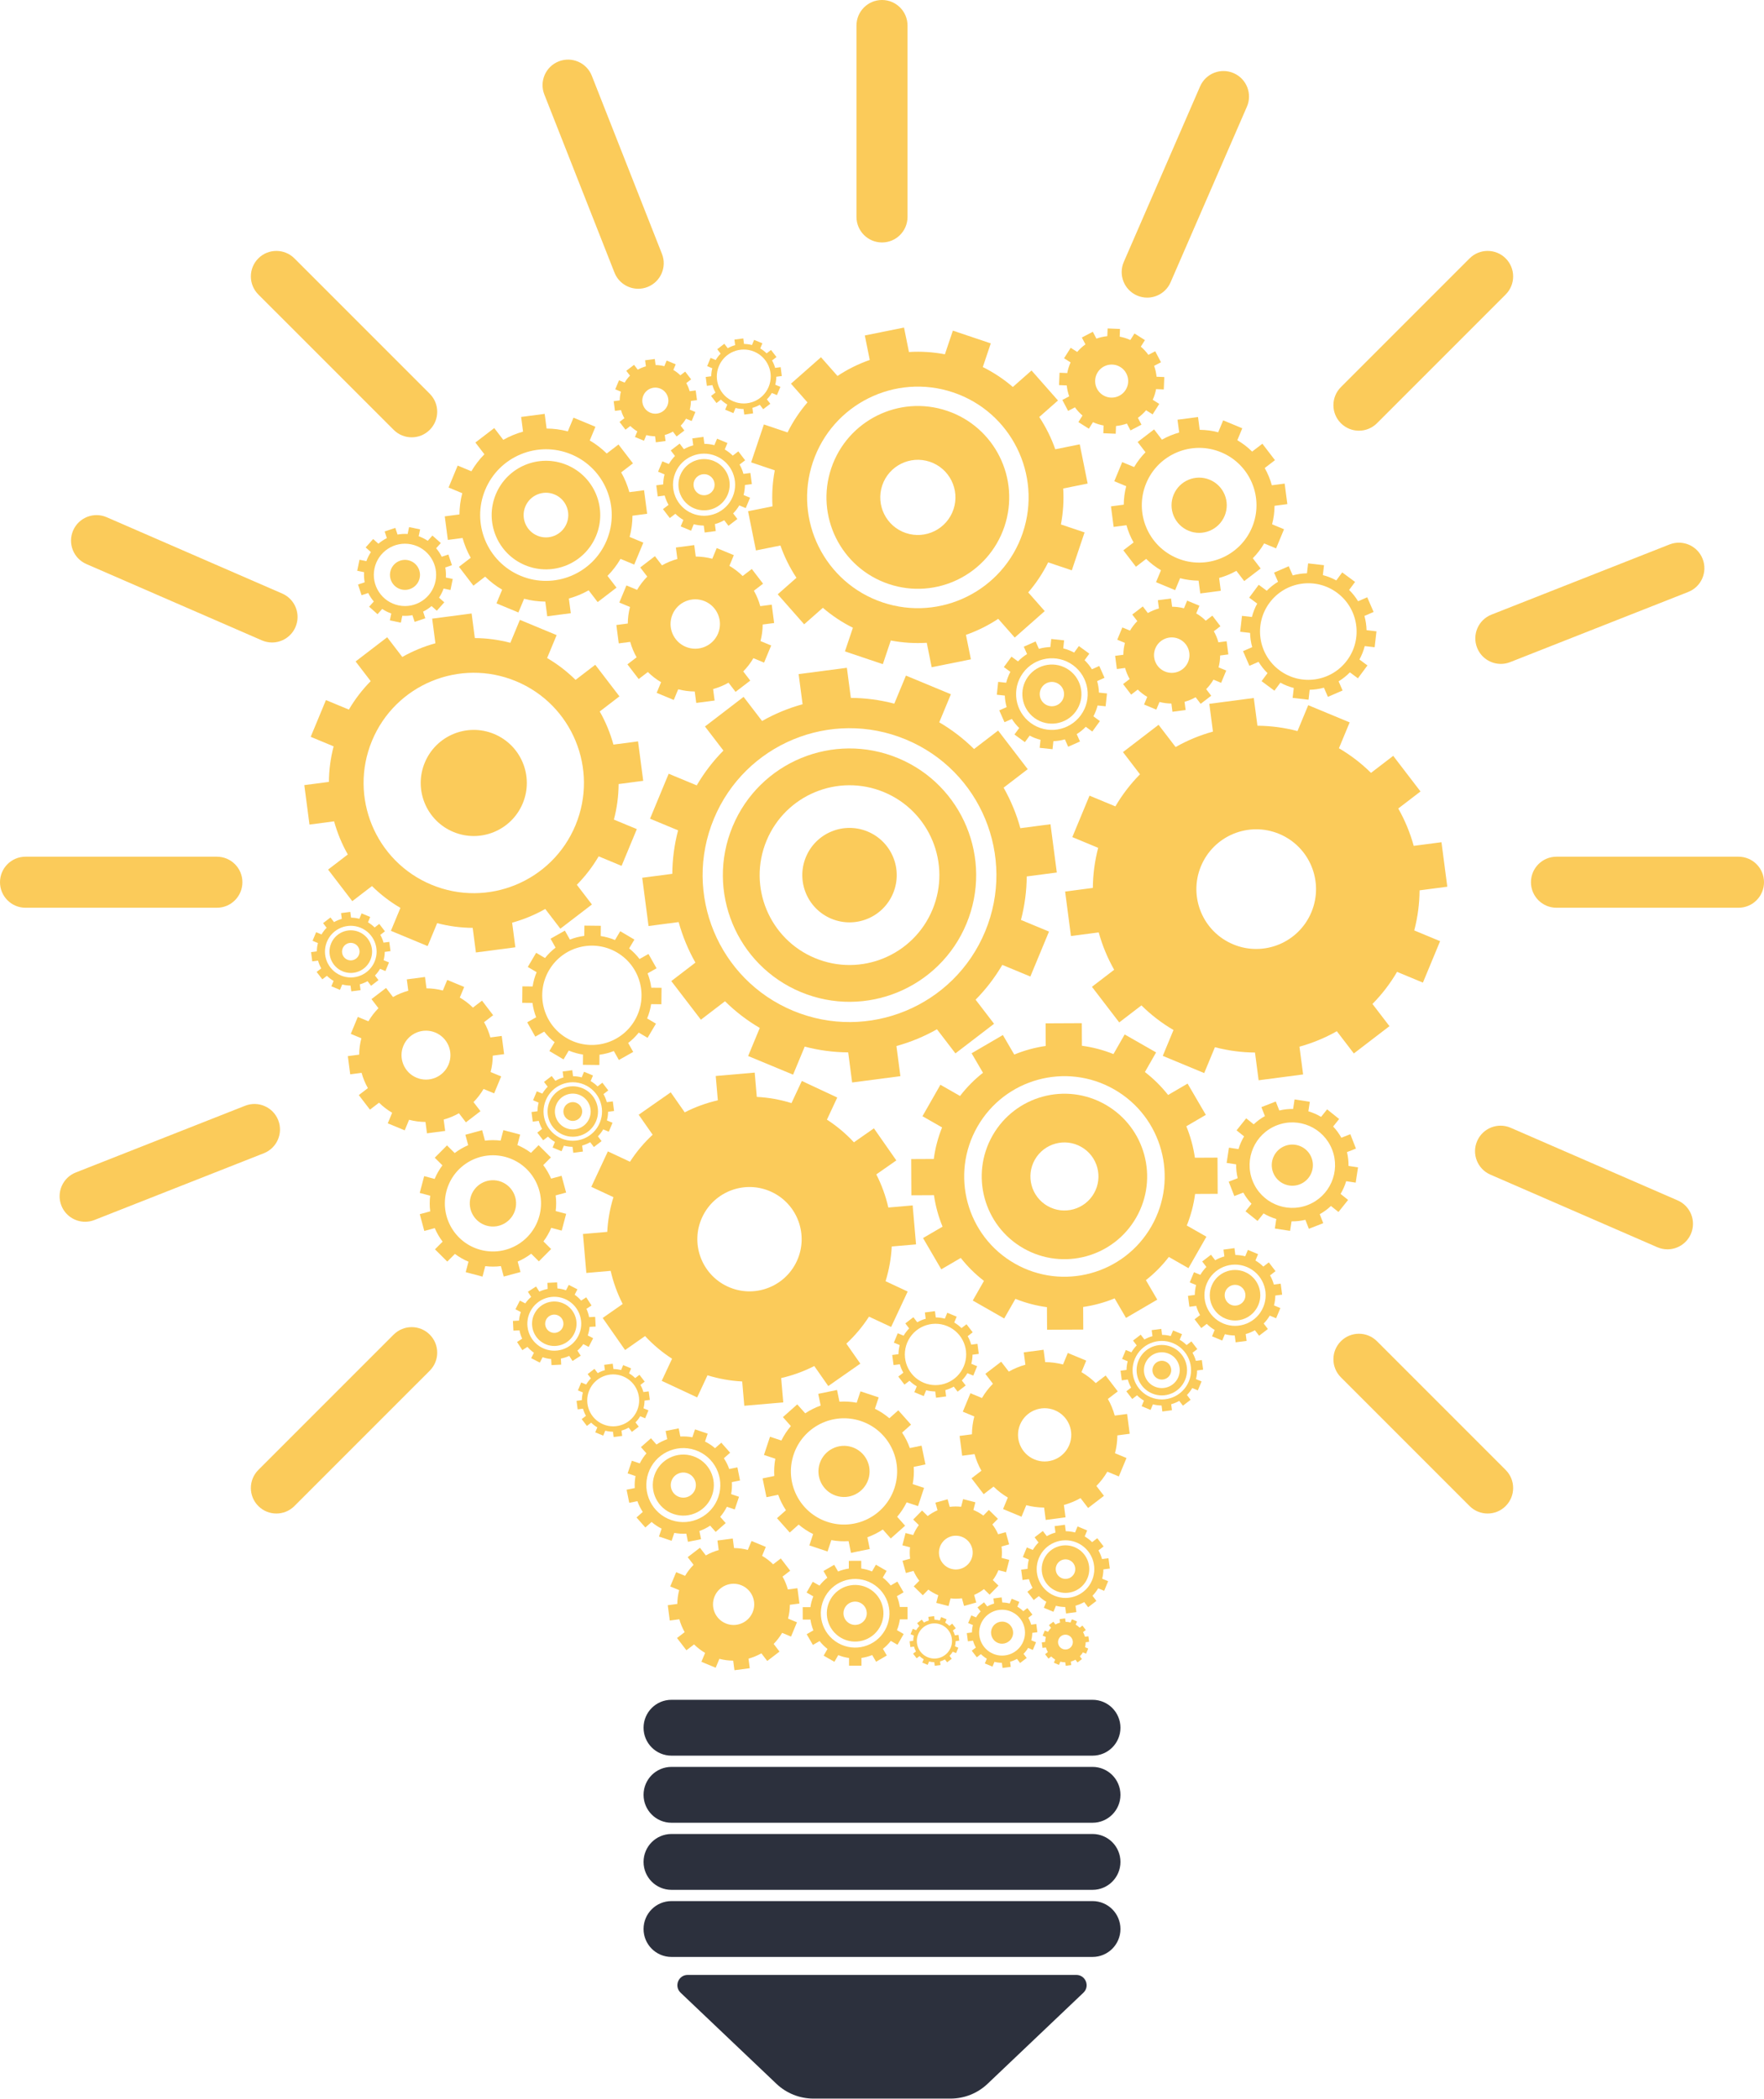 <?xml version="1.0" encoding="UTF-8"?><svg xmlns="http://www.w3.org/2000/svg" xmlns:xlink="http://www.w3.org/1999/xlink" height="824.5" preserveAspectRatio="xMidYMid meet" version="1.0" viewBox="0.0 -0.0 693.2 824.5" width="693.2" zoomAndPan="magnify"><defs><clipPath id="a"><path d="M 266 775 L 428 775 L 428 824.469 L 266 824.469 Z M 266 775"/></clipPath><clipPath id="b"><path d="M 601 336 L 693.199 336 L 693.199 357 L 601 357 Z M 601 336"/></clipPath></defs><g><g clip-path="url(#a)" id="change1_1"><path d="M 422.949 775.879 L 270.254 775.879 C 266.59 775.879 264.801 780.352 267.461 782.879 L 305.117 818.664 C 309.039 822.391 314.242 824.469 319.656 824.469 L 373.547 824.469 C 378.961 824.469 384.164 822.391 388.086 818.664 L 425.742 782.879 C 428.402 780.352 426.613 775.879 422.949 775.879" fill="#2c303d"/></g><g id="change1_2"><path d="M 263.871 689.742 L 429.332 689.742 C 435.395 689.742 440.305 684.828 440.305 678.77 C 440.305 672.711 435.395 667.797 429.332 667.797 L 263.871 667.797 C 257.809 667.797 252.898 672.711 252.898 678.77 C 252.898 684.828 257.809 689.742 263.871 689.742" fill="#2c303d"/></g><g id="change1_3"><path d="M 429.332 694.156 L 263.871 694.156 C 257.809 694.156 252.898 699.07 252.898 705.129 C 252.898 711.188 257.809 716.102 263.871 716.102 L 429.332 716.102 C 435.395 716.102 440.305 711.188 440.305 705.129 C 440.305 699.07 435.395 694.156 429.332 694.156" fill="#2c303d"/></g><g id="change1_4"><path d="M 429.332 720.516 L 263.871 720.516 C 257.809 720.516 252.898 725.43 252.898 731.488 C 252.898 737.547 257.809 742.461 263.871 742.461 L 429.332 742.461 C 435.395 742.461 440.305 737.547 440.305 731.488 C 440.305 725.43 435.395 720.516 429.332 720.516" fill="#2c303d"/></g><g id="change1_5"><path d="M 429.332 746.875 L 263.871 746.875 C 257.809 746.875 252.898 751.785 252.898 757.848 C 252.898 763.906 257.809 768.82 263.871 768.82 L 429.332 768.82 C 435.395 768.82 440.305 763.906 440.305 757.848 C 440.305 751.785 435.395 746.875 429.332 746.875" fill="#2c303d"/></g><g id="change2_1"><path d="M 169.586 347.59 C 147.504 338.426 137.031 313.098 146.191 291.016 C 155.355 268.934 180.684 258.461 202.766 267.621 C 224.848 276.785 235.32 302.113 226.16 324.195 C 216.996 346.277 191.668 356.75 169.586 347.59 Z M 244.266 340.172 L 250.258 325.73 L 241.246 321.992 C 242.465 317.355 243.07 312.668 243.102 308.027 L 252.766 306.762 L 250.734 291.262 L 241.062 292.531 C 239.809 287.988 238 283.613 235.68 279.516 L 243.422 273.578 L 233.914 261.172 L 226.18 267.102 C 222.879 263.84 219.137 260.945 215.004 258.523 L 218.742 249.516 L 204.301 243.523 L 200.562 252.535 C 195.93 251.316 191.242 250.711 186.598 250.68 L 185.332 241.016 L 169.832 243.047 L 171.102 252.723 C 166.559 253.973 162.184 255.781 158.086 258.102 L 152.152 250.359 L 139.742 259.867 L 145.672 267.602 C 142.41 270.902 139.52 274.645 137.098 278.777 L 128.086 275.039 L 122.094 289.48 L 131.105 293.219 C 129.887 297.852 129.281 302.539 129.25 307.184 L 119.586 308.449 L 121.617 323.949 L 131.293 322.68 C 132.543 327.223 134.352 331.598 136.676 335.695 L 128.93 341.633 L 138.438 354.039 L 146.176 348.109 C 149.477 351.371 153.215 354.262 157.352 356.684 L 153.613 365.695 L 168.051 371.688 L 171.789 362.676 C 176.426 363.895 181.113 364.496 185.754 364.531 L 187.02 374.195 L 202.52 372.164 L 201.254 362.488 C 205.793 361.238 210.168 359.43 214.266 357.105 L 220.203 364.852 L 232.609 355.344 L 226.68 347.605 C 229.941 344.305 232.836 340.566 235.258 336.43 L 244.266 340.172" fill="#fbcb5a"/></g><g id="change2_2"><path d="M 166.926 299.617 C 171.336 288.984 183.531 283.941 194.164 288.352 C 204.797 292.766 209.84 304.961 205.43 315.594 C 201.016 326.227 188.82 331.266 178.188 326.855 C 167.555 322.445 162.512 310.25 166.926 299.617" fill="#fbcb5a"/></g><g id="change2_3"><path d="M 462.598 219.305 C 451.105 214.535 445.652 201.355 450.422 189.859 C 455.191 178.367 468.371 172.914 479.863 177.684 C 491.359 182.453 496.809 195.637 492.039 207.129 C 487.273 218.621 474.09 224.074 462.598 219.305 Z M 501.465 215.445 L 504.582 207.93 L 499.895 205.984 C 500.527 203.57 500.844 201.133 500.859 198.715 L 505.891 198.055 L 504.832 189.988 L 499.797 190.648 C 499.145 188.285 498.203 186.008 496.996 183.875 L 501.027 180.785 L 496.078 174.328 L 492.051 177.414 C 490.332 175.715 488.387 174.211 486.234 172.949 L 488.18 168.262 L 480.664 165.145 L 478.719 169.832 C 476.305 169.199 473.867 168.883 471.449 168.867 L 470.793 163.836 L 462.727 164.895 L 463.387 169.93 C 461.02 170.582 458.742 171.523 456.609 172.73 L 453.523 168.699 L 447.062 173.648 L 450.148 177.676 C 448.453 179.395 446.945 181.34 445.688 183.492 L 440.996 181.547 L 437.879 189.062 L 442.566 191.008 C 441.934 193.422 441.621 195.859 441.602 198.273 L 436.574 198.934 L 437.629 207 L 442.664 206.34 C 443.316 208.703 444.258 210.98 445.469 213.113 L 441.438 216.203 L 446.387 222.66 L 450.41 219.574 C 452.129 221.273 454.074 222.777 456.227 224.039 L 454.281 228.73 L 461.797 231.848 L 463.742 227.156 C 466.156 227.789 468.594 228.105 471.012 228.121 L 471.672 233.152 L 479.738 232.098 L 479.078 227.059 C 481.441 226.41 483.719 225.469 485.852 224.258 L 488.941 228.289 L 495.398 223.34 L 492.312 219.316 C 494.012 217.598 495.516 215.652 496.777 213.496 L 501.465 215.445" fill="#fbcb5a"/></g><g id="change2_4"><path d="M 461.211 194.34 C 463.508 188.805 469.855 186.18 475.387 188.477 C 480.922 190.77 483.547 197.117 481.25 202.652 C 478.953 208.188 472.609 210.812 467.074 208.516 C 461.539 206.219 458.914 199.871 461.211 194.34" fill="#fbcb5a"/></g><g id="change2_5"><path d="M 156.672 237.844 C 150.051 236.48 145.785 230.004 147.152 223.379 C 148.52 216.754 154.996 212.492 161.617 213.859 C 168.242 215.223 172.504 221.699 171.141 228.324 C 169.773 234.949 163.297 239.211 156.672 237.844 Z M 177.023 231.793 L 177.914 227.465 L 175.211 226.906 C 175.301 225.555 175.219 224.219 174.98 222.93 L 177.598 222.059 L 176.207 217.863 L 173.586 218.73 C 172.996 217.535 172.262 216.418 171.395 215.402 L 173.23 213.344 L 169.926 210.402 L 168.094 212.465 C 167.004 211.734 165.809 211.129 164.531 210.68 L 165.09 207.977 L 160.758 207.082 L 160.199 209.785 C 158.848 209.695 157.512 209.777 156.223 210.016 L 155.355 207.398 L 151.156 208.789 L 152.027 211.41 C 150.832 212 149.715 212.738 148.699 213.602 L 146.637 211.766 L 143.695 215.07 L 145.758 216.902 C 145.027 217.996 144.426 219.188 143.973 220.465 L 141.27 219.906 L 140.379 224.238 L 143.078 224.797 C 142.988 226.148 143.07 227.484 143.309 228.773 L 140.691 229.641 L 142.086 233.84 L 144.703 232.973 C 145.297 234.164 146.031 235.285 146.895 236.301 L 145.062 238.359 L 148.363 241.301 L 150.195 239.238 C 151.289 239.969 152.48 240.574 153.762 241.023 L 153.203 243.727 L 157.531 244.621 L 158.09 241.918 C 159.441 242.008 160.777 241.926 162.07 241.688 L 162.938 244.305 L 167.133 242.91 L 166.266 240.293 C 167.461 239.703 168.578 238.965 169.594 238.102 L 171.656 239.938 L 174.594 236.633 L 172.535 234.801 C 173.266 233.707 173.867 232.516 174.32 231.238 L 177.023 231.793" fill="#fbcb5a"/></g><g id="change2_6"><path d="M 153.371 224.66 C 154.027 221.473 157.148 219.418 160.336 220.078 C 163.523 220.734 165.578 223.852 164.922 227.043 C 164.262 230.23 161.145 232.281 157.953 231.625 C 154.766 230.969 152.715 227.852 153.371 224.66" fill="#fbcb5a"/></g><g id="change2_7"><path d="M 188.863 491.031 C 178.777 488.355 172.773 478.012 175.449 467.926 C 178.125 457.84 188.469 451.832 198.555 454.508 C 208.641 457.184 214.648 467.531 211.969 477.617 C 209.293 487.699 198.949 493.707 188.863 491.031 Z M 220.734 483.469 L 222.484 476.875 L 218.367 475.785 C 218.625 473.707 218.613 471.645 218.355 469.637 L 222.465 468.523 L 220.68 461.938 L 216.57 463.051 C 215.766 461.16 214.727 459.371 213.484 457.734 L 216.488 454.719 L 211.652 449.902 L 208.652 452.922 C 207.031 451.699 205.246 450.668 203.316 449.863 L 204.41 445.746 L 197.816 443.996 L 196.723 448.113 C 194.648 447.855 192.586 447.867 190.574 448.121 L 189.465 444.016 L 182.879 445.801 L 183.988 449.91 C 182.098 450.715 180.312 451.754 178.676 452.996 L 175.656 449.992 L 170.844 454.828 L 173.859 457.828 C 172.641 459.445 171.609 461.23 170.801 463.16 L 166.688 462.07 L 164.938 468.664 L 169.051 469.758 C 168.797 471.832 168.805 473.895 169.062 475.902 L 164.957 477.016 L 166.738 483.602 L 170.848 482.488 C 171.652 484.379 172.691 486.168 173.934 487.805 L 170.93 490.824 L 175.766 495.637 L 178.77 492.621 C 180.387 493.84 182.172 494.871 184.102 495.68 L 183.008 499.793 L 189.605 501.543 L 190.695 497.43 C 192.773 497.684 194.836 497.672 196.844 497.418 L 197.953 501.523 L 204.539 499.742 L 203.43 495.629 C 205.32 494.824 207.105 493.789 208.742 492.543 L 211.762 495.547 L 216.574 490.711 L 213.559 487.711 C 214.777 486.094 215.812 484.309 216.617 482.379 L 220.734 483.469" fill="#fbcb5a"/></g><g id="change2_8"><path d="M 184.918 470.438 C 186.207 465.582 191.188 462.688 196.043 463.977 C 200.898 465.266 203.789 470.246 202.504 475.102 C 201.215 479.961 196.23 482.852 191.375 481.562 C 186.52 480.273 183.629 475.293 184.918 470.438" fill="#fbcb5a"/></g><g id="change2_9"><path d="M 390.34 649.746 C 385.742 647.84 383.562 642.566 385.469 637.969 C 387.375 633.371 392.648 631.191 397.242 633.102 C 401.84 635.008 404.02 640.281 402.113 644.875 C 400.207 649.473 394.934 651.652 390.34 649.746 Z M 405.883 648.203 L 407.129 645.195 L 405.254 644.418 C 405.508 643.453 405.633 642.477 405.641 641.512 L 407.652 641.246 L 407.23 638.02 L 405.215 638.285 C 404.953 637.34 404.578 636.43 404.094 635.574 L 405.707 634.34 L 403.727 631.758 L 402.117 632.992 C 401.43 632.312 400.652 631.711 399.789 631.207 L 400.57 629.332 L 397.562 628.086 L 396.785 629.961 C 395.82 629.707 394.844 629.578 393.879 629.574 L 393.613 627.562 L 390.391 627.984 L 390.652 629.996 C 389.707 630.258 388.797 630.637 387.941 631.117 L 386.707 629.508 L 384.125 631.484 L 385.359 633.098 C 384.68 633.785 384.078 634.562 383.574 635.422 L 381.699 634.645 L 380.453 637.648 L 382.328 638.43 C 382.074 639.395 381.949 640.367 381.941 641.336 L 379.93 641.598 L 380.352 644.824 L 382.367 644.562 C 382.629 645.508 383.004 646.418 383.488 647.27 L 381.875 648.508 L 383.855 651.09 L 385.465 649.855 C 386.152 650.531 386.93 651.137 387.789 651.641 L 387.012 653.516 L 390.02 654.762 L 390.797 652.887 C 391.762 653.141 392.738 653.266 393.703 653.273 L 393.965 655.285 L 397.191 654.859 L 396.93 652.848 C 397.875 652.586 398.785 652.211 399.637 651.727 L 400.875 653.34 L 403.457 651.359 L 402.223 649.75 C 402.902 649.062 403.504 648.285 404.008 647.422 L 405.883 648.203" fill="#fbcb5a"/></g><g id="change2_10"><path d="M 389.785 639.762 C 390.703 637.547 393.238 636.496 395.453 637.414 C 397.668 638.336 398.715 640.871 397.797 643.086 C 396.879 645.301 394.34 646.348 392.129 645.43 C 389.914 644.512 388.863 641.973 389.785 639.762" fill="#fbcb5a"/></g><g id="change2_11"><path d="M 513.949 473.391 C 505.312 476.762 495.574 472.492 492.207 463.852 C 488.836 455.215 493.105 445.477 501.746 442.109 C 510.383 438.738 520.117 443.008 523.488 451.648 C 526.859 460.285 522.59 470.02 513.949 473.391 Z M 532.848 451.25 L 530.645 445.602 L 527.117 446.977 C 526.215 445.355 525.121 443.879 523.887 442.574 L 526.246 439.621 L 521.516 435.832 L 519.148 438.785 C 517.578 437.852 515.898 437.113 514.148 436.594 L 514.719 432.852 L 508.727 431.934 L 508.156 435.672 C 506.355 435.645 504.531 435.844 502.723 436.277 L 501.348 432.75 L 495.699 434.953 L 497.074 438.48 C 495.453 439.387 493.977 440.477 492.672 441.715 L 489.719 439.352 L 485.93 444.082 L 488.883 446.449 C 487.949 448.02 487.215 449.699 486.691 451.449 L 482.949 450.879 L 482.031 456.871 L 485.77 457.441 C 485.742 459.242 485.941 461.066 486.375 462.875 L 482.848 464.25 L 485.051 469.898 L 488.578 468.523 C 489.484 470.145 490.574 471.621 491.812 472.926 L 489.449 475.879 L 494.18 479.668 L 496.547 476.715 C 498.117 477.648 499.797 478.387 501.547 478.906 L 500.977 482.648 L 506.969 483.566 L 507.539 479.828 C 509.34 479.855 511.164 479.656 512.973 479.223 L 514.348 482.75 L 519.996 480.547 L 518.621 477.02 C 520.242 476.113 521.719 475.023 523.023 473.789 L 525.977 476.148 L 529.766 471.418 L 526.812 469.051 C 527.746 467.48 528.484 465.801 529.008 464.051 L 532.746 464.621 L 533.664 458.629 L 529.926 458.059 C 529.953 456.258 529.758 454.434 529.32 452.625 L 532.848 451.25" fill="#fbcb5a"/></g><g id="change2_12"><path d="M 500.316 460.688 C 498.695 456.527 500.75 451.844 504.91 450.219 C 509.07 448.598 513.758 450.652 515.379 454.812 C 517.004 458.973 514.945 463.66 510.785 465.281 C 506.629 466.902 501.941 464.848 500.316 460.688" fill="#fbcb5a"/></g><g id="change2_13"><path d="M 325.098 597.887 C 314.156 594.258 308.23 582.441 311.859 571.5 C 315.492 560.559 327.305 554.629 338.25 558.262 C 349.191 561.895 355.117 573.707 351.484 584.648 C 347.855 595.594 336.039 601.52 325.098 597.887 Z M 360.758 591.699 L 363.129 584.543 L 358.664 583.062 C 359.09 580.789 359.215 578.512 359.066 576.281 L 363.672 575.332 L 362.148 567.949 L 357.539 568.898 C 356.781 566.758 355.758 564.715 354.496 562.828 L 358.012 559.699 L 353.004 554.066 L 349.492 557.188 C 347.789 555.734 345.891 554.477 343.816 553.457 L 345.297 548.992 L 338.141 546.617 L 336.66 551.082 C 334.387 550.66 332.113 550.531 329.879 550.68 L 328.93 546.074 L 321.547 547.598 L 322.496 552.207 C 320.355 552.969 318.316 553.992 316.426 555.25 L 313.297 551.734 L 307.664 556.742 L 310.789 560.258 C 309.336 561.961 308.074 563.859 307.055 565.934 L 302.59 564.449 L 300.215 571.605 L 304.68 573.09 C 304.258 575.359 304.133 577.637 304.277 579.867 L 299.676 580.816 L 301.195 588.199 L 305.805 587.254 C 306.566 589.391 307.59 591.434 308.852 593.324 L 305.336 596.449 L 310.344 602.082 L 313.855 598.961 C 315.559 600.414 317.457 601.672 319.531 602.691 L 318.051 607.156 L 325.203 609.531 L 326.688 605.066 C 328.961 605.488 331.234 605.617 333.469 605.469 L 334.414 610.074 L 341.801 608.551 L 340.852 603.941 C 342.992 603.184 345.031 602.156 346.922 600.898 L 350.047 604.414 L 355.68 599.406 L 352.559 595.891 C 354.012 594.191 355.27 592.289 356.289 590.215 L 360.758 591.699" fill="#fbcb5a"/></g><g id="change2_14"><path d="M 322.133 574.91 C 323.883 569.641 329.57 566.785 334.84 568.535 C 340.109 570.281 342.961 575.973 341.215 581.242 C 339.465 586.508 333.777 589.363 328.508 587.613 C 323.238 585.867 320.387 580.176 322.133 574.91" fill="#fbcb5a"/></g><g id="change2_15"><path d="M 249.383 400.953 C 243.898 410.23 231.934 413.301 222.66 407.816 C 213.387 402.332 210.316 390.367 215.801 381.098 C 221.281 371.82 233.246 368.75 242.52 374.234 C 251.793 379.719 254.867 391.684 249.383 400.953 Z M 255.871 394.5 L 259.902 394.543 L 259.969 388.078 L 255.934 388.039 C 255.688 386.105 255.199 384.211 254.488 382.398 L 258.004 380.414 L 254.828 374.785 L 251.316 376.766 C 250.156 375.234 248.793 373.836 247.238 372.605 L 249.293 369.133 L 243.73 365.844 L 241.676 369.312 C 239.848 368.547 237.965 368.027 236.066 367.742 L 236.109 363.715 L 229.645 363.645 L 229.602 367.68 C 227.672 367.93 225.773 368.414 223.961 369.129 L 221.98 365.613 L 216.352 368.789 L 218.328 372.301 C 216.801 373.461 215.402 374.824 214.168 376.379 L 210.695 374.324 L 207.406 379.887 L 210.879 381.941 C 210.109 383.77 209.594 385.652 209.309 387.551 L 205.277 387.508 L 205.211 393.973 L 209.246 394.016 C 209.496 395.945 209.98 397.84 210.695 399.652 L 207.18 401.637 L 210.352 407.266 L 213.863 405.289 C 215.027 406.816 216.391 408.215 217.941 409.445 L 215.891 412.918 L 221.453 416.211 L 223.504 412.738 C 225.332 413.504 227.219 414.023 229.113 414.309 L 229.074 418.336 L 235.535 418.406 L 235.578 414.371 C 237.512 414.121 239.406 413.637 241.219 412.922 L 243.199 416.438 L 248.832 413.266 L 246.852 409.754 C 248.379 408.59 249.781 407.227 251.012 405.676 L 254.484 407.727 L 257.773 402.164 L 254.301 400.109 C 255.07 398.281 255.59 396.398 255.871 394.5" fill="#fbcb5a"/></g><g id="change2_16"><path d="M 250.391 554.074 C 248.23 559.277 242.262 561.746 237.055 559.586 C 231.852 557.426 229.383 551.457 231.543 546.254 C 233.699 541.047 239.672 538.578 244.875 540.738 C 250.082 542.898 252.551 548.867 250.391 554.074 Z M 253.277 550.254 L 255.367 549.98 L 254.93 546.629 L 252.836 546.902 C 252.566 545.922 252.172 544.977 251.672 544.09 L 253.348 542.805 L 251.289 540.121 L 249.617 541.402 C 248.902 540.699 248.094 540.074 247.199 539.551 L 248.008 537.602 L 244.887 536.305 L 244.078 538.254 C 243.074 537.988 242.062 537.859 241.059 537.852 L 240.781 535.762 L 237.43 536.199 L 237.707 538.293 C 236.723 538.562 235.777 538.953 234.891 539.457 L 233.605 537.781 L 230.926 539.84 L 232.207 541.512 C 231.5 542.227 230.875 543.035 230.352 543.93 L 228.402 543.121 L 227.105 546.242 L 229.055 547.051 C 228.793 548.055 228.66 549.066 228.656 550.07 L 226.566 550.344 L 227.004 553.695 L 229.098 553.422 C 229.367 554.406 229.758 555.352 230.262 556.238 L 228.586 557.52 L 230.641 560.203 L 232.316 558.922 C 233.027 559.629 233.84 560.254 234.73 560.777 L 233.922 562.727 L 237.047 564.02 L 237.855 562.074 C 238.855 562.336 239.871 562.469 240.875 562.473 L 241.148 564.562 L 244.5 564.125 L 244.227 562.031 C 245.211 561.762 246.152 561.371 247.039 560.867 L 248.324 562.543 L 251.008 560.488 L 249.727 558.812 C 250.43 558.102 251.055 557.289 251.578 556.398 L 253.527 557.203 L 254.824 554.082 L 252.875 553.273 C 253.141 552.273 253.27 551.258 253.277 550.254" fill="#fbcb5a"/></g><g id="change2_17"><path d="M 302.062 151.977 C 299.82 157.379 293.621 159.941 288.219 157.699 C 282.816 155.457 280.254 149.258 282.496 143.855 C 284.738 138.453 290.934 135.891 296.34 138.133 C 301.742 140.371 304.305 146.57 302.062 151.977 Z M 305.062 148.012 L 307.23 147.727 L 306.773 144.246 L 304.602 144.531 C 304.32 143.512 303.914 142.527 303.395 141.609 L 305.133 140.273 L 302.996 137.488 L 301.262 138.82 C 300.52 138.09 299.68 137.438 298.754 136.895 L 299.59 134.871 L 296.348 133.527 L 295.512 135.551 C 294.469 135.277 293.414 135.141 292.375 135.133 L 292.09 132.965 L 288.609 133.418 L 288.895 135.594 C 287.875 135.871 286.891 136.277 285.973 136.801 L 284.641 135.062 L 281.855 137.195 L 283.184 138.934 C 282.453 139.676 281.805 140.516 281.258 141.441 L 279.234 140.602 L 277.891 143.844 L 279.914 144.684 C 279.641 145.727 279.504 146.777 279.496 147.82 L 277.328 148.105 L 277.781 151.586 L 279.957 151.301 C 280.238 152.32 280.645 153.301 281.164 154.223 L 279.426 155.555 L 281.559 158.34 L 283.297 157.008 C 284.039 157.742 284.879 158.391 285.809 158.934 L 284.969 160.957 L 288.211 162.305 L 289.047 160.281 C 290.09 160.555 291.141 160.688 292.184 160.695 L 292.469 162.867 L 295.949 162.41 L 295.664 160.238 C 296.684 159.957 297.664 159.551 298.586 159.031 L 299.918 160.77 L 302.703 158.633 L 301.375 156.895 C 302.105 156.156 302.754 155.316 303.301 154.387 L 305.32 155.227 L 306.668 151.984 L 304.645 151.145 C 304.918 150.105 305.055 149.051 305.062 148.012" fill="#fbcb5a"/></g><g id="change2_18"><path d="M 387.141 365.93 C 374.926 395.371 341.156 409.336 311.715 397.121 C 282.277 384.902 268.312 351.137 280.527 321.695 C 292.742 292.254 326.512 278.289 355.949 290.508 C 385.391 302.723 399.355 336.488 387.141 365.93 Z M 403.473 344.328 L 415.297 342.781 L 412.809 323.82 L 400.973 325.371 C 399.445 319.816 397.23 314.465 394.391 309.449 L 403.863 302.188 L 392.234 287.012 L 382.77 294.266 C 378.73 290.273 374.156 286.734 369.098 283.773 L 373.672 272.75 L 356.008 265.422 L 351.434 276.445 C 345.762 274.953 340.027 274.215 334.352 274.176 L 332.801 262.352 L 313.84 264.836 L 315.391 276.672 C 309.836 278.203 304.484 280.414 299.473 283.258 L 292.211 273.781 L 277.031 285.414 L 284.285 294.879 C 280.293 298.918 276.758 303.488 273.793 308.551 L 262.77 303.977 L 255.441 321.641 L 266.465 326.215 C 264.977 331.883 264.234 337.617 264.195 343.297 L 252.371 344.844 L 254.859 363.805 L 266.691 362.254 C 268.223 367.812 270.438 373.16 273.277 378.176 L 263.801 385.438 L 275.434 400.613 L 284.898 393.363 C 288.938 397.352 293.512 400.891 298.57 403.852 L 293.996 414.875 L 311.66 422.203 L 316.234 411.184 C 321.902 412.672 327.637 413.41 333.316 413.449 L 334.867 425.273 L 353.824 422.789 L 352.277 410.953 C 357.832 409.422 363.184 407.211 368.195 404.371 L 375.457 413.844 L 390.637 402.211 L 383.383 392.746 C 387.375 388.711 390.91 384.137 393.875 379.078 L 404.898 383.648 L 412.227 365.988 L 401.203 361.414 C 402.691 355.742 403.434 350.008 403.473 344.328" fill="#fbcb5a"/></g><g id="change2_19"><path d="M 366.445 357.344 C 358.973 375.352 338.316 383.895 320.305 376.422 C 302.293 368.949 293.75 348.293 301.223 330.281 C 308.695 312.273 329.355 303.73 347.367 311.203 C 365.375 318.676 373.918 339.336 366.445 357.344 Z M 352.906 297.852 C 327.52 287.32 298.402 299.359 287.871 324.742 C 277.34 350.129 289.379 379.242 314.762 389.773 C 340.148 400.305 369.266 388.266 379.797 362.883 C 390.328 337.5 378.289 308.383 352.906 297.852" fill="#fbcb5a"/></g><g id="change2_20"><path d="M 340.945 326.68 C 331.48 322.754 320.625 327.238 316.699 336.703 C 312.773 346.168 317.262 357.02 326.727 360.949 C 336.188 364.875 347.043 360.387 350.969 350.922 C 354.895 341.461 350.406 330.605 340.945 326.68" fill="#fbcb5a"/></g><g id="change2_21"><path d="M 467.18 542.707 C 464.746 548.57 458.02 551.352 452.156 548.918 C 446.297 546.484 443.516 539.762 445.945 533.898 C 448.379 528.035 455.105 525.254 460.969 527.688 C 466.832 530.121 469.609 536.844 467.18 542.707 Z M 470.43 538.406 L 472.785 538.098 L 472.289 534.32 L 469.934 534.629 C 469.629 533.523 469.188 532.457 468.621 531.461 L 470.512 530.016 L 468.191 526.992 L 466.309 528.434 C 465.504 527.641 464.594 526.938 463.586 526.348 L 464.496 524.152 L 460.98 522.691 L 460.066 524.887 C 458.938 524.59 457.797 524.441 456.664 524.434 L 456.359 522.078 L 452.582 522.574 L 452.891 524.934 C 451.785 525.238 450.719 525.676 449.719 526.242 L 448.273 524.355 L 445.25 526.672 L 446.695 528.559 C 445.902 529.363 445.195 530.273 444.605 531.281 L 442.41 530.371 L 440.949 533.887 L 443.148 534.797 C 442.852 535.926 442.703 537.07 442.695 538.199 L 440.34 538.508 L 440.836 542.285 L 443.191 541.977 C 443.496 543.082 443.938 544.148 444.504 545.145 L 442.617 546.594 L 444.934 549.613 L 446.816 548.172 C 447.621 548.965 448.531 549.672 449.539 550.262 L 448.629 552.453 L 452.148 553.914 L 453.059 551.719 C 454.188 552.016 455.328 552.164 456.461 552.172 L 456.77 554.527 L 460.547 554.031 L 460.234 551.676 C 461.344 551.371 462.406 550.93 463.406 550.363 L 464.852 552.25 L 467.875 549.934 L 466.43 548.051 C 467.227 547.242 467.93 546.332 468.52 545.324 L 470.715 546.238 L 472.176 542.719 L 469.98 541.809 C 470.277 540.68 470.422 539.535 470.43 538.406" fill="#fbcb5a"/></g><g id="change2_22"><path d="M 463.059 540.996 C 461.57 544.586 457.453 546.285 453.867 544.797 C 450.281 543.309 448.578 539.195 450.066 535.609 C 451.559 532.02 455.672 530.32 459.258 531.809 C 462.844 533.297 464.547 537.41 463.059 540.996 Z M 460.359 529.148 C 455.305 527.051 449.508 529.449 447.41 534.504 C 445.312 539.559 447.711 545.359 452.766 547.457 C 457.82 549.555 463.617 547.156 465.715 542.102 C 467.812 537.047 465.414 531.246 460.359 529.148" fill="#fbcb5a"/></g><g id="change2_23"><path d="M 457.98 534.891 C 456.094 534.109 453.934 535.004 453.152 536.887 C 452.367 538.773 453.262 540.934 455.148 541.715 C 457.031 542.496 459.191 541.602 459.977 539.719 C 460.758 537.836 459.863 535.672 457.98 534.891" fill="#fbcb5a"/></g><g id="change2_24"><path d="M 235.703 441.086 C 233.273 446.945 226.547 449.727 220.684 447.297 C 214.82 444.863 212.039 438.137 214.473 432.273 C 216.906 426.41 223.629 423.633 229.492 426.062 C 235.355 428.496 238.137 435.223 235.703 441.086 Z M 238.957 436.781 L 241.312 436.473 L 240.816 432.699 L 238.461 433.008 C 238.156 431.898 237.715 430.836 237.148 429.836 L 239.035 428.391 L 236.719 425.367 L 234.836 426.812 C 234.027 426.016 233.117 425.312 232.109 424.723 L 233.023 422.527 L 229.504 421.066 L 228.594 423.262 C 227.465 422.965 226.32 422.82 225.191 422.812 L 224.883 420.457 L 221.105 420.949 L 221.414 423.309 C 220.309 423.613 219.242 424.055 218.246 424.621 L 216.801 422.734 L 213.777 425.051 L 215.223 426.934 C 214.426 427.738 213.723 428.648 213.133 429.656 L 210.938 428.746 L 209.477 432.266 L 211.672 433.176 C 211.375 434.305 211.227 435.445 211.219 436.578 L 208.863 436.887 L 209.359 440.66 L 211.719 440.352 C 212.023 441.461 212.465 442.523 213.027 443.523 L 211.141 444.969 L 213.457 447.992 L 215.344 446.547 C 216.148 447.344 217.059 448.047 218.066 448.637 L 217.156 450.832 L 220.672 452.289 L 221.582 450.098 C 222.715 450.391 223.855 450.539 224.984 450.547 L 225.293 452.902 L 229.07 452.406 L 228.762 450.051 C 229.867 449.746 230.934 449.305 231.934 448.738 L 233.379 450.625 L 236.402 448.309 L 234.957 446.426 C 235.75 445.621 236.453 444.711 237.047 443.703 L 239.242 444.613 L 240.699 441.098 L 238.504 440.184 C 238.801 439.055 238.949 437.914 238.957 436.781" fill="#fbcb5a"/></g><g id="change2_25"><path d="M 231.582 439.375 C 230.094 442.961 225.98 444.66 222.395 443.176 C 218.809 441.684 217.105 437.57 218.594 433.984 C 220.082 430.398 224.195 428.695 227.781 430.184 C 231.371 431.672 233.07 435.789 231.582 439.375 Z M 228.887 427.527 C 223.832 425.43 218.031 427.824 215.934 432.883 C 213.84 437.938 216.234 443.734 221.289 445.832 C 226.348 447.93 232.145 445.531 234.242 440.477 C 236.34 435.422 233.941 429.621 228.887 427.527" fill="#fbcb5a"/></g><g id="change2_26"><path d="M 226.504 433.266 C 224.621 432.484 222.457 433.379 221.676 435.266 C 220.895 437.148 221.789 439.309 223.672 440.094 C 225.559 440.875 227.719 439.98 228.5 438.094 C 229.281 436.211 228.391 434.051 226.504 433.266" fill="#fbcb5a"/></g><g id="change2_27"><path d="M 529.371 259.418 C 523.129 267.836 511.242 269.598 502.828 263.352 C 494.41 257.109 492.648 245.227 498.891 236.812 C 505.133 228.395 517.02 226.633 525.434 232.875 C 533.852 239.117 535.613 251 529.371 259.418 Z M 536.301 253.828 L 540.195 254.277 L 540.914 248.031 L 537.016 247.586 C 536.969 245.691 536.691 243.809 536.184 241.98 L 539.785 240.422 L 537.285 234.652 L 533.688 236.211 C 532.719 234.617 531.543 233.121 530.164 231.773 L 532.504 228.625 L 527.453 224.879 L 525.113 228.031 C 523.426 227.102 521.656 226.41 519.848 225.945 L 520.297 222.051 L 514.051 221.332 L 513.602 225.23 C 511.707 225.273 509.824 225.555 507.996 226.059 L 506.438 222.461 L 500.668 224.961 L 502.227 228.559 C 500.633 229.527 499.141 230.703 497.793 232.082 L 494.641 229.742 L 490.895 234.793 L 494.047 237.133 C 493.117 238.82 492.426 240.59 491.961 242.398 L 488.066 241.949 L 487.348 248.195 L 491.246 248.645 C 491.293 250.539 491.57 252.422 492.078 254.246 L 488.477 255.809 L 490.977 261.578 L 494.574 260.016 C 495.543 261.613 496.719 263.105 498.098 264.453 L 495.762 267.605 L 500.809 271.352 L 503.148 268.199 C 504.84 269.125 506.605 269.82 508.414 270.285 L 507.969 274.18 L 514.215 274.898 L 514.66 271 C 516.555 270.953 518.438 270.676 520.266 270.168 L 521.824 273.77 L 527.594 271.27 L 526.035 267.672 C 527.629 266.703 529.121 265.523 530.469 264.148 L 533.621 266.484 L 537.367 261.434 L 534.215 259.098 C 535.145 257.406 535.836 255.637 536.301 253.828" fill="#fbcb5a"/></g><g id="change2_28"><path d="M 378.754 536.734 C 376.203 542.883 369.152 545.797 363.008 543.246 C 356.859 540.695 353.945 533.645 356.496 527.496 C 359.047 521.352 366.098 518.434 372.242 520.984 C 378.391 523.535 381.305 530.586 378.754 536.734 Z M 382.164 532.223 L 384.633 531.902 L 384.113 527.941 L 381.645 528.266 C 381.324 527.105 380.863 525.988 380.27 524.941 L 382.246 523.426 L 379.82 520.258 L 377.844 521.77 C 377 520.938 376.047 520.199 374.988 519.578 L 375.941 517.277 L 372.254 515.746 L 371.301 518.051 C 370.117 517.738 368.918 517.586 367.734 517.574 L 367.41 515.105 L 363.449 515.625 L 363.773 518.098 C 362.613 518.414 361.496 518.879 360.449 519.473 L 358.934 517.492 L 355.766 519.922 L 357.277 521.898 C 356.445 522.742 355.707 523.695 355.09 524.754 L 352.785 523.797 L 351.258 527.484 L 353.559 528.441 C 353.246 529.625 353.094 530.824 353.086 532.008 L 350.617 532.332 L 351.137 536.289 L 353.605 535.969 C 353.926 537.129 354.387 538.242 354.98 539.289 L 353.004 540.809 L 355.43 543.977 L 357.406 542.461 C 358.25 543.297 359.207 544.035 360.262 544.652 L 359.309 546.953 L 362.996 548.484 L 363.949 546.184 C 365.133 546.492 366.332 546.648 367.516 546.656 L 367.84 549.125 L 371.801 548.605 L 371.477 546.137 C 372.637 545.816 373.754 545.352 374.801 544.762 L 376.316 546.738 L 379.484 544.309 L 377.973 542.336 C 378.805 541.492 379.543 540.535 380.16 539.48 L 382.465 540.434 L 383.992 536.746 L 381.691 535.789 C 382.004 534.605 382.156 533.41 382.164 532.223" fill="#fbcb5a"/></g><g id="change2_29"><path d="M 373.59 647.332 C 372.125 650.859 368.082 652.531 364.559 651.066 C 361.031 649.605 359.359 645.562 360.82 642.035 C 362.285 638.512 366.328 636.84 369.855 638.301 C 373.379 639.762 375.051 643.809 373.59 647.332 Z M 375.547 644.746 L 376.961 644.559 L 376.664 642.289 L 375.246 642.477 C 375.062 641.809 374.797 641.168 374.457 640.57 L 375.594 639.699 L 374.199 637.883 L 373.066 638.75 C 372.582 638.273 372.035 637.848 371.43 637.492 L 371.977 636.176 L 369.859 635.297 L 369.312 636.617 C 368.633 636.438 367.945 636.352 367.27 636.344 L 367.082 634.93 L 364.812 635.227 L 364.996 636.645 C 364.332 636.828 363.691 637.094 363.09 637.434 L 362.223 636.297 L 360.402 637.691 L 361.273 638.824 C 360.793 639.309 360.371 639.855 360.016 640.461 L 358.695 639.914 L 357.816 642.027 L 359.137 642.574 C 358.961 643.254 358.871 643.941 358.867 644.621 L 357.449 644.809 L 357.746 647.078 L 359.164 646.891 C 359.348 647.559 359.613 648.199 359.953 648.801 L 358.82 649.668 L 360.215 651.484 L 361.348 650.617 C 361.828 651.094 362.379 651.52 362.984 651.871 L 362.434 653.195 L 364.551 654.07 L 365.098 652.75 C 365.777 652.93 366.465 653.02 367.145 653.023 L 367.328 654.438 L 369.602 654.141 L 369.414 652.723 C 370.078 652.539 370.719 652.277 371.32 651.934 L 372.191 653.07 L 374.008 651.676 L 373.141 650.543 C 373.617 650.059 374.039 649.512 374.395 648.906 L 375.715 649.453 L 376.594 647.34 L 375.273 646.789 C 375.449 646.113 375.539 645.426 375.547 644.746" fill="#fbcb5a"/></g><g id="change2_30"><path d="M 398.758 496.406 C 379.863 485.617 373.293 461.555 384.082 442.66 C 394.871 423.766 418.934 417.195 437.828 427.984 C 456.723 438.773 463.289 462.84 452.504 481.73 C 441.715 500.625 417.648 507.195 398.758 496.406 Z M 467.027 498.219 L 474.086 485.863 L 466.375 481.461 C 468.004 477.414 469.082 473.254 469.641 469.066 L 478.512 469.023 L 478.445 454.797 L 469.562 454.84 C 468.953 450.598 467.816 446.441 466.188 442.477 L 473.859 438 L 466.688 425.715 L 459.027 430.184 C 456.418 426.863 453.371 423.828 449.914 421.168 L 454.316 413.457 L 441.961 406.402 L 437.559 414.113 C 433.512 412.484 429.352 411.406 425.164 410.848 L 425.121 401.977 L 410.895 402.043 L 410.938 410.926 C 406.691 411.535 402.539 412.672 398.574 414.301 L 394.098 406.629 L 381.812 413.801 L 386.281 421.461 C 382.961 424.07 379.922 427.117 377.266 430.574 L 369.555 426.172 L 362.5 438.527 L 370.211 442.93 C 368.582 446.977 367.504 451.137 366.945 455.324 L 358.074 455.367 L 358.141 469.594 L 367.02 469.551 C 367.633 473.793 368.766 477.949 370.398 481.914 L 362.727 486.391 L 369.898 498.68 L 377.559 494.207 C 380.168 497.527 383.215 500.562 386.672 503.223 L 382.27 510.934 L 394.621 517.988 L 399.027 510.277 C 403.07 511.906 407.234 512.984 411.422 513.543 L 411.465 522.414 L 425.691 522.348 L 425.648 513.469 C 429.891 512.855 434.047 511.723 438.012 510.09 L 442.488 517.762 L 454.773 510.59 L 450.305 502.93 C 453.625 500.32 456.66 497.273 459.32 493.816 L 467.027 498.219" fill="#fbcb5a"/></g><g id="change2_31"><path d="M 429.902 468.824 C 426.242 475.238 418.074 477.469 411.664 473.805 C 405.25 470.145 403.02 461.977 406.684 455.566 C 410.344 449.152 418.512 446.926 424.922 450.586 C 431.336 454.246 433.562 462.414 429.902 468.824 Z M 434.41 433.973 C 418.82 425.07 398.969 430.488 390.066 446.078 C 381.168 461.664 386.59 481.52 402.176 490.418 C 417.762 499.32 437.613 493.902 446.516 478.312 C 455.418 462.727 449.996 442.871 434.41 433.973" fill="#fbcb5a"/></g><g id="change2_32"><path d="M 272 201.703 C 265.77 199.121 262.816 191.977 265.402 185.746 C 267.984 179.52 275.129 176.566 281.355 179.152 C 287.586 181.734 290.535 188.879 287.953 195.105 C 285.367 201.332 278.227 204.285 272 201.703 Z M 293.059 199.609 L 294.75 195.539 L 292.207 194.484 C 292.551 193.176 292.723 191.855 292.73 190.547 L 295.457 190.188 L 294.883 185.816 L 292.156 186.176 C 291.805 184.895 291.293 183.66 290.637 182.504 L 292.82 180.832 L 290.141 177.332 L 287.961 179.004 C 287.027 178.086 285.973 177.27 284.809 176.586 L 285.859 174.047 L 281.789 172.355 L 280.734 174.895 C 279.426 174.555 278.105 174.383 276.797 174.371 L 276.441 171.648 L 272.066 172.223 L 272.426 174.949 C 271.145 175.301 269.91 175.812 268.754 176.469 L 267.082 174.281 L 263.582 176.965 L 265.254 179.145 C 264.336 180.078 263.52 181.133 262.836 182.297 L 260.297 181.242 L 258.605 185.316 L 261.148 186.371 C 260.805 187.676 260.633 189 260.621 190.309 L 257.898 190.664 L 258.473 195.035 L 261.199 194.68 C 261.551 195.961 262.062 197.191 262.719 198.348 L 260.531 200.023 L 263.215 203.523 L 265.395 201.852 C 266.328 202.77 267.383 203.586 268.547 204.27 L 267.492 206.809 L 271.566 208.5 L 272.621 205.957 C 273.926 206.301 275.25 206.473 276.559 206.48 L 276.914 209.207 L 281.285 208.633 L 280.93 205.906 C 282.211 205.555 283.441 205.043 284.598 204.387 L 286.273 206.57 L 289.773 203.891 L 288.102 201.707 C 289.02 200.777 289.836 199.723 290.52 198.559 L 293.059 199.609" fill="#fbcb5a"/></g><g id="change2_33"><path d="M 280.504 192.016 C 279.629 194.129 277.203 195.133 275.09 194.254 C 272.977 193.379 271.973 190.953 272.852 188.84 C 273.727 186.727 276.152 185.723 278.266 186.602 C 280.379 187.477 281.383 189.902 280.504 192.016 Z M 280.535 181.125 C 275.398 178.992 269.508 181.43 267.375 186.566 C 265.242 191.703 267.68 197.598 272.816 199.73 C 277.953 201.863 283.848 199.426 285.98 194.285 C 288.113 189.148 285.676 183.258 280.535 181.125" fill="#fbcb5a"/></g><g id="change2_34"><path d="M 329.324 645.492 C 322.867 641.785 320.641 633.543 324.352 627.086 C 328.062 620.629 336.301 618.398 342.762 622.109 C 349.219 625.82 351.445 634.062 347.734 640.52 C 344.027 646.977 335.785 649.203 329.324 645.492 Z M 352.691 646.176 L 355.117 641.953 L 352.484 640.438 C 353.043 639.055 353.418 637.633 353.613 636.199 L 356.648 636.191 L 356.637 631.324 L 353.598 631.328 C 353.395 629.875 353.008 628.453 352.453 627.094 L 355.082 625.57 L 352.641 621.355 L 350.012 622.883 C 349.121 621.742 348.086 620.699 346.902 619.785 L 348.414 617.152 L 344.195 614.727 L 342.68 617.359 C 341.297 616.801 339.871 616.426 338.441 616.23 L 338.434 613.195 L 333.562 613.207 L 333.57 616.246 C 332.117 616.453 330.695 616.836 329.336 617.391 L 327.809 614.762 L 323.598 617.203 L 325.121 619.832 C 323.984 620.723 322.941 621.762 322.027 622.941 L 319.395 621.43 L 316.969 625.652 L 319.602 627.164 C 319.043 628.551 318.668 629.973 318.473 631.406 L 315.438 631.41 L 315.449 636.281 L 318.488 636.273 C 318.691 637.727 319.078 639.148 319.633 640.508 L 317.004 642.035 L 319.445 646.246 L 322.074 644.723 C 322.965 645.863 324.004 646.902 325.184 647.816 L 323.672 650.453 L 327.895 652.879 L 329.406 650.242 C 330.789 650.805 332.215 651.176 333.648 651.371 L 333.652 654.406 L 338.523 654.398 L 338.516 651.355 C 339.969 651.152 341.391 650.766 342.75 650.215 L 344.277 652.844 L 348.488 650.398 L 346.965 647.773 C 348.105 646.883 349.145 645.844 350.059 644.66 L 352.691 646.176" fill="#fbcb5a"/></g><g id="change2_35"><path d="M 340.012 636.082 C 338.754 638.273 335.953 639.027 333.766 637.77 C 331.57 636.512 330.816 633.715 332.074 631.523 C 333.336 629.328 336.133 628.574 338.324 629.832 C 340.516 631.094 341.27 633.891 340.012 636.082 Z M 341.586 624.156 C 336.258 621.094 329.457 622.934 326.398 628.262 C 323.336 633.59 325.176 640.387 330.504 643.449 C 335.828 646.508 342.629 644.672 345.691 639.344 C 348.75 634.016 346.91 627.215 341.586 624.156" fill="#fbcb5a"/></g><g id="change2_36"><path d="M 346.809 236.656 C 324.031 228.988 311.777 204.309 319.445 181.531 C 327.113 158.754 351.793 146.504 374.57 154.168 C 397.348 161.836 409.598 186.516 401.934 209.293 C 394.266 232.07 369.586 244.32 346.809 236.656 Z M 421.191 224.066 L 426.203 209.172 L 416.91 206.043 C 417.812 201.312 418.094 196.566 417.809 191.91 L 427.414 189.977 L 424.309 174.57 L 414.691 176.508 C 413.125 172.039 411.008 167.777 408.398 163.828 L 415.754 157.34 L 405.363 145.555 L 398.016 152.031 C 394.477 148.988 390.527 146.348 386.215 144.203 L 389.344 134.906 L 374.449 129.895 L 371.32 139.191 C 366.59 138.289 361.844 138.004 357.188 138.293 L 355.254 128.688 L 339.848 131.793 L 341.785 141.406 C 337.316 142.977 333.055 145.09 329.105 147.703 L 322.617 140.344 L 310.828 150.738 L 317.309 158.086 C 314.266 161.621 311.621 165.57 309.48 169.887 L 300.184 166.758 L 295.172 181.652 L 304.465 184.781 C 303.566 189.512 303.281 194.254 303.57 198.914 L 293.965 200.848 L 297.07 216.254 L 306.684 214.316 C 308.254 218.785 310.367 223.047 312.98 226.996 L 305.621 233.484 L 316.012 245.27 L 323.363 238.789 C 326.898 241.836 330.848 244.477 335.164 246.621 L 332.035 255.914 L 346.93 260.93 L 350.055 251.633 C 354.789 252.535 359.531 252.82 364.188 252.531 L 366.125 262.137 L 381.531 259.031 L 379.59 249.414 C 384.059 247.848 388.32 245.73 392.273 243.121 L 398.762 250.48 L 410.547 240.086 L 404.066 232.738 C 407.113 229.199 409.754 225.254 411.898 220.938 L 421.191 224.066" fill="#fbcb5a"/></g><g id="change2_37"><path d="M 374.688 200.121 C 372.086 207.852 363.707 212.012 355.977 209.41 C 348.246 206.809 344.09 198.434 346.691 190.699 C 349.293 182.973 357.668 178.812 365.398 181.414 C 373.129 184.016 377.289 192.391 374.688 200.121 Z M 372.141 161.387 C 353.348 155.059 332.984 165.168 326.66 183.961 C 320.336 202.754 330.441 223.113 349.234 229.438 C 368.027 235.766 388.391 225.656 394.715 206.863 C 401.039 188.07 390.934 167.711 372.141 161.387" fill="#fbcb5a"/></g><g id="change2_38"><path d="M 263.887 597.223 C 256.277 594.664 252.188 586.418 254.746 578.809 C 257.309 571.199 265.551 567.105 273.16 569.668 C 280.77 572.23 284.863 580.473 282.301 588.082 C 279.742 595.691 271.496 599.785 263.887 597.223 Z M 288.734 593.02 L 290.41 588.043 L 287.305 586.996 C 287.605 585.414 287.699 583.832 287.605 582.277 L 290.812 581.629 L 289.777 576.484 L 286.566 577.133 C 286.039 575.641 285.336 574.215 284.461 572.895 L 286.922 570.727 L 283.449 566.789 L 280.992 568.953 C 279.812 567.938 278.492 567.055 277.051 566.34 L 278.098 563.234 L 273.121 561.559 L 272.074 564.664 C 270.496 564.363 268.91 564.27 267.355 564.363 L 266.707 561.156 L 261.562 562.195 L 262.211 565.406 C 260.719 565.93 259.293 566.637 257.973 567.508 L 255.809 565.051 L 251.867 568.523 L 254.031 570.977 C 253.016 572.16 252.133 573.477 251.418 574.918 L 248.312 573.875 L 246.637 578.848 L 249.742 579.895 C 249.441 581.477 249.348 583.059 249.441 584.613 L 246.234 585.262 L 247.273 590.406 L 250.484 589.762 C 251.008 591.254 251.715 592.676 252.586 593.996 L 250.129 596.164 L 253.602 600.102 L 256.055 597.938 C 257.238 598.953 258.555 599.836 259.996 600.555 L 258.953 603.656 L 263.93 605.332 L 264.973 602.227 C 266.555 602.527 268.137 602.621 269.695 602.527 L 270.34 605.734 L 275.484 604.699 L 274.84 601.484 C 276.332 600.961 277.754 600.258 279.074 599.383 L 281.242 601.84 L 285.18 598.371 L 283.016 595.914 C 284.031 594.734 284.914 593.414 285.633 591.973 L 288.734 593.02" fill="#fbcb5a"/></g><g id="change2_39"><path d="M 273.199 585.02 C 272.332 587.602 269.531 588.992 266.949 588.121 C 264.367 587.254 262.98 584.453 263.848 581.871 C 264.719 579.289 267.516 577.902 270.098 578.77 C 272.68 579.641 274.07 582.438 273.199 585.02 Z M 272.352 572.078 C 266.07 569.965 259.27 573.344 257.156 579.621 C 255.047 585.898 258.422 592.699 264.699 594.812 C 270.977 596.926 277.777 593.551 279.891 587.27 C 282.004 580.992 278.629 574.191 272.352 572.078" fill="#fbcb5a"/></g><g id="change2_40"><path d="M 204.637 226.234 C 191.449 220.762 185.195 205.637 190.668 192.449 C 196.141 179.262 211.266 173.008 224.449 178.48 C 237.637 183.953 243.891 199.078 238.422 212.266 C 232.949 225.449 217.824 231.703 204.637 226.234 Z M 249.234 221.805 L 252.812 213.18 L 247.43 210.949 C 248.156 208.18 248.52 205.383 248.539 202.609 L 254.309 201.852 L 253.098 192.598 L 247.32 193.355 C 246.57 190.641 245.492 188.031 244.105 185.582 L 248.73 182.039 L 243.051 174.629 L 238.434 178.168 C 236.461 176.223 234.227 174.496 231.758 173.047 L 233.988 167.668 L 225.367 164.09 L 223.137 169.473 C 220.367 168.742 217.566 168.383 214.797 168.363 L 214.039 162.594 L 204.785 163.805 L 205.543 169.582 C 202.828 170.328 200.219 171.41 197.77 172.797 L 194.227 168.172 L 186.816 173.852 L 190.355 178.469 C 188.406 180.441 186.684 182.672 185.234 185.145 L 179.855 182.91 L 176.277 191.531 L 181.656 193.766 C 180.93 196.535 180.57 199.332 180.551 202.105 L 174.777 202.859 L 175.992 212.117 L 181.77 211.359 C 182.516 214.07 183.598 216.684 184.984 219.133 L 180.359 222.676 L 186.035 230.086 L 190.656 226.543 C 192.629 228.492 194.859 230.219 197.332 231.664 L 195.098 237.047 L 203.719 240.621 L 205.953 235.242 C 208.723 235.969 211.52 236.332 214.293 236.352 L 215.047 242.121 L 224.305 240.91 L 223.547 235.133 C 226.258 234.383 228.871 233.305 231.316 231.918 L 234.863 236.543 L 242.273 230.863 L 238.73 226.246 C 240.68 224.273 242.406 222.039 243.852 219.57 L 249.234 221.805" fill="#fbcb5a"/></g><g id="change2_41"><path d="M 222.648 205.719 C 220.789 210.195 215.656 212.316 211.184 210.461 C 206.707 208.602 204.586 203.469 206.441 198.996 C 208.297 194.52 213.43 192.395 217.906 194.254 C 222.383 196.109 224.504 201.242 222.648 205.719 Z M 222.719 182.656 C 211.84 178.145 199.359 183.305 194.844 194.184 C 190.332 205.062 195.492 217.543 206.371 222.055 C 217.25 226.57 229.73 221.41 234.242 210.531 C 238.758 199.652 233.598 187.172 222.719 182.656" fill="#fbcb5a"/></g><g id="change2_42"><path d="M 405.074 284.062 C 398.793 279.484 397.41 270.684 401.988 264.402 C 406.562 258.121 415.367 256.738 421.648 261.312 C 427.93 265.891 429.312 274.691 424.734 280.977 C 420.16 287.258 411.359 288.641 405.074 284.062 Z M 429.242 287.402 L 432.234 283.293 L 429.672 281.426 C 430.41 280.055 430.957 278.617 431.32 277.156 L 434.473 277.488 L 435.012 272.438 L 431.855 272.102 C 431.805 270.57 431.566 269.051 431.145 267.578 L 434.047 266.289 L 431.984 261.645 L 429.09 262.934 C 428.293 261.648 427.332 260.449 426.207 259.371 L 428.074 256.809 L 423.969 253.816 L 422.102 256.379 C 420.727 255.641 419.293 255.094 417.828 254.73 L 418.164 251.578 L 413.109 251.039 L 412.773 254.195 C 411.242 254.242 409.723 254.484 408.254 254.906 L 406.965 252.004 L 402.32 254.066 L 403.605 256.965 C 402.32 257.758 401.125 258.719 400.043 259.844 L 397.48 257.977 L 394.488 262.082 L 397.051 263.949 C 396.312 265.32 395.766 266.758 395.402 268.223 L 392.254 267.887 L 391.715 272.941 L 394.867 273.277 C 394.918 274.809 395.156 276.328 395.578 277.801 L 392.68 279.086 L 394.738 283.73 L 397.637 282.445 C 398.434 283.727 399.395 284.926 400.516 286.008 L 398.648 288.57 L 402.758 291.562 L 404.625 289 C 405.996 289.738 407.43 290.285 408.895 290.648 L 408.562 293.801 L 413.613 294.336 L 413.949 291.184 C 415.48 291.133 417 290.895 418.473 290.473 L 419.758 293.371 L 424.402 291.309 L 423.117 288.414 C 424.402 287.617 425.602 286.656 426.68 285.535 L 429.242 287.402" fill="#fbcb5a"/></g><g id="change2_43"><path d="M 417.223 275.5 C 415.668 277.633 412.684 278.102 410.551 276.551 C 408.418 274.996 407.949 272.008 409.504 269.875 C 411.055 267.742 414.043 267.273 416.176 268.828 C 418.305 270.383 418.777 273.367 417.223 275.5 Z M 420.199 263.305 C 415.016 259.527 407.754 260.668 403.977 265.852 C 400.203 271.035 401.344 278.297 406.527 282.074 C 411.711 285.848 418.973 284.707 422.746 279.523 C 426.523 274.344 425.383 267.078 420.199 263.305" fill="#fbcb5a"/></g><g id="change2_44"><path d="M 212.984 529.48 C 207.781 526.809 205.73 520.426 208.398 515.223 C 211.07 510.016 217.453 507.965 222.656 510.633 C 227.859 513.305 229.914 519.688 227.242 524.891 C 224.574 530.098 218.191 532.148 212.984 529.48 Z M 231.344 529.145 L 233.09 525.742 L 230.969 524.652 C 231.355 523.547 231.594 522.414 231.695 521.285 L 234.078 521.164 L 233.887 517.348 L 231.504 517.465 C 231.289 516.332 230.934 515.23 230.449 514.184 L 232.453 512.891 L 230.379 509.676 L 228.375 510.969 C 227.637 510.109 226.781 509.328 225.82 508.656 L 226.91 506.535 L 223.508 504.789 L 222.418 506.91 C 221.312 506.523 220.18 506.281 219.047 506.184 L 218.93 503.801 L 215.109 503.992 L 215.23 506.375 C 214.098 506.59 212.992 506.945 211.949 507.43 L 210.652 505.426 L 207.441 507.496 L 208.734 509.504 C 207.871 510.242 207.094 511.098 206.422 512.059 L 204.297 510.969 L 202.555 514.371 L 204.676 515.461 C 204.289 516.566 204.047 517.699 203.949 518.828 L 201.566 518.949 L 201.754 522.766 L 204.141 522.648 C 204.355 523.781 204.711 524.883 205.195 525.93 L 203.191 527.223 L 205.262 530.438 L 207.266 529.145 C 208.008 530.004 208.863 530.785 209.824 531.457 L 208.734 533.578 L 212.137 535.324 L 213.227 533.203 C 214.332 533.59 215.465 533.828 216.594 533.93 L 216.715 536.312 L 220.531 536.121 L 220.414 533.738 C 221.547 533.523 222.648 533.168 223.695 532.684 L 224.988 534.688 L 228.203 532.613 L 226.91 530.609 C 227.77 529.871 228.547 529.016 229.223 528.055 L 231.344 529.145" fill="#fbcb5a"/></g><g id="change2_45"><path d="M 221.02 521.699 C 220.113 523.465 217.945 524.16 216.18 523.254 C 214.414 522.348 213.719 520.184 214.625 518.414 C 215.531 516.648 217.695 515.953 219.465 516.859 C 221.23 517.766 221.926 519.934 221.02 521.699 Z M 221.812 512.281 C 217.516 510.078 212.25 511.773 210.047 516.066 C 207.844 520.359 209.539 525.629 213.832 527.832 C 218.125 530.035 223.395 528.34 225.598 524.047 C 227.801 519.754 226.105 514.484 221.812 512.281" fill="#fbcb5a"/></g><g id="change2_46"><path d="M 480.727 519.969 C 474.594 517.422 471.68 510.383 474.227 504.246 C 476.773 498.113 483.812 495.199 489.949 497.746 C 496.086 500.293 498.996 507.332 496.449 513.469 C 493.902 519.605 486.863 522.516 480.727 519.969 Z M 501.48 517.906 L 503.145 513.895 L 500.641 512.855 C 500.98 511.566 501.148 510.266 501.156 508.977 L 503.844 508.625 L 503.277 504.316 L 500.59 504.668 C 500.242 503.406 499.738 502.191 499.094 501.055 L 501.246 499.402 L 498.605 495.953 L 496.453 497.602 C 495.535 496.695 494.496 495.891 493.348 495.219 L 494.387 492.715 L 490.375 491.051 L 489.336 493.555 C 488.047 493.219 486.746 493.051 485.457 493.039 L 485.105 490.355 L 480.797 490.918 L 481.148 493.605 C 479.887 493.953 478.672 494.457 477.531 495.102 L 475.883 492.949 L 472.434 495.594 L 474.082 497.742 C 473.176 498.66 472.371 499.699 471.699 500.848 L 469.195 499.809 L 467.531 503.82 L 470.035 504.859 C 469.695 506.148 469.527 507.449 469.52 508.742 L 466.836 509.094 L 467.398 513.398 L 470.086 513.047 C 470.434 514.309 470.938 515.523 471.582 516.664 L 469.43 518.312 L 472.074 521.762 L 474.223 520.113 C 475.141 521.02 476.18 521.824 477.328 522.496 L 476.289 525 L 480.301 526.664 L 481.34 524.16 C 482.629 524.5 483.93 524.668 485.223 524.676 L 485.574 527.363 L 489.879 526.797 L 489.527 524.109 C 490.789 523.762 492.004 523.258 493.145 522.613 L 494.793 524.766 L 498.242 522.125 L 496.594 519.973 C 497.5 519.059 498.305 518.016 498.977 516.867 L 501.48 517.906" fill="#fbcb5a"/></g><g id="change2_47"><path d="M 489.109 510.422 C 488.246 512.504 485.855 513.492 483.773 512.629 C 481.691 511.766 480.703 509.375 481.566 507.293 C 482.434 505.211 484.82 504.223 486.902 505.086 C 488.984 505.953 489.973 508.34 489.109 510.422 Z M 489.141 499.691 C 484.078 497.59 478.273 499.992 476.172 505.055 C 474.07 510.117 476.473 515.926 481.535 518.023 C 486.598 520.125 492.402 517.723 494.504 512.66 C 496.605 507.598 494.203 501.793 489.141 499.691" fill="#fbcb5a"/></g><g id="change2_48"><path d="M 414.367 626.918 C 408.594 624.52 405.852 617.895 408.25 612.117 C 410.645 606.34 417.273 603.602 423.051 605.996 C 428.824 608.395 431.566 615.02 429.168 620.797 C 426.773 626.574 420.145 629.312 414.367 626.918 Z M 433.906 624.977 L 435.473 621.199 L 433.117 620.223 C 433.434 619.008 433.594 617.781 433.602 616.566 L 436.129 616.234 L 435.598 612.18 L 433.066 612.512 C 432.738 611.324 432.266 610.18 431.66 609.109 L 433.684 607.555 L 431.199 604.309 L 429.176 605.859 C 428.309 605.008 427.332 604.25 426.25 603.617 L 427.227 601.262 L 423.449 599.691 L 422.473 602.051 C 421.262 601.73 420.035 601.574 418.82 601.562 L 418.488 599.035 L 414.434 599.566 L 414.766 602.098 C 413.578 602.426 412.434 602.898 411.359 603.508 L 409.809 601.48 L 406.562 603.969 L 408.113 605.992 C 407.258 606.855 406.504 607.832 405.867 608.914 L 403.512 607.938 L 401.945 611.715 L 404.301 612.691 C 403.984 613.906 403.824 615.133 403.816 616.348 L 401.289 616.68 L 401.82 620.73 L 404.352 620.398 C 404.68 621.59 405.152 622.734 405.758 623.805 L 403.734 625.359 L 406.219 628.605 L 408.242 627.055 C 409.109 627.906 410.086 628.664 411.168 629.297 L 410.191 631.652 L 413.969 633.223 L 414.945 630.863 C 416.156 631.184 417.383 631.34 418.598 631.348 L 418.93 633.879 L 422.984 633.348 L 422.652 630.816 C 423.84 630.488 424.984 630.016 426.059 629.406 L 427.609 631.434 L 430.855 628.945 L 429.305 626.922 C 430.16 626.059 430.914 625.078 431.547 623.996 L 433.906 624.977" fill="#fbcb5a"/></g><g id="change2_49"><path d="M 422.258 617.93 C 421.445 619.891 419.195 620.82 417.234 620.008 C 415.277 619.191 414.344 616.945 415.16 614.984 C 415.973 613.023 418.223 612.094 420.184 612.906 C 422.141 613.719 423.07 615.969 422.258 617.93 Z M 422.289 607.828 C 417.523 605.848 412.055 608.109 410.078 612.875 C 408.102 617.641 410.363 623.109 415.129 625.086 C 419.895 627.062 425.359 624.805 427.34 620.039 C 429.316 615.27 427.055 609.805 422.289 607.828" fill="#fbcb5a"/></g><g id="change2_50"><path d="M 133.961 383.238 C 128.785 381.09 126.328 375.152 128.477 369.977 C 130.625 364.801 136.562 362.344 141.738 364.492 C 146.914 366.641 149.367 372.578 147.223 377.754 C 145.074 382.93 139.137 385.387 133.961 383.238 Z M 151.465 381.496 L 152.867 378.113 L 150.758 377.238 C 151.043 376.152 151.184 375.051 151.191 373.965 L 153.457 373.668 L 152.98 370.035 L 150.715 370.332 C 150.422 369.266 149.996 368.242 149.453 367.281 L 151.27 365.891 L 149.039 362.98 L 147.227 364.371 C 146.449 363.605 145.574 362.93 144.605 362.359 L 145.48 360.246 L 142.098 358.844 L 141.223 360.957 C 140.133 360.672 139.035 360.527 137.949 360.52 L 137.652 358.258 L 134.02 358.73 L 134.316 361 C 133.25 361.293 132.227 361.719 131.266 362.262 L 129.871 360.445 L 126.965 362.676 L 128.355 364.488 C 127.59 365.262 126.91 366.141 126.344 367.109 L 124.23 366.23 L 122.828 369.617 L 124.941 370.492 C 124.652 371.578 124.512 372.68 124.504 373.766 L 122.238 374.062 L 122.715 377.695 L 124.984 377.398 C 125.277 378.465 125.699 379.488 126.246 380.449 L 124.43 381.84 L 126.66 384.75 L 128.473 383.359 C 129.246 384.125 130.121 384.801 131.094 385.371 L 130.215 387.48 L 133.602 388.887 L 134.477 386.773 C 135.562 387.059 136.66 387.199 137.75 387.207 L 138.047 389.473 L 141.68 388.996 L 141.383 386.73 C 142.445 386.438 143.473 386.012 144.434 385.469 L 145.824 387.285 L 148.734 385.055 L 147.344 383.242 C 148.109 382.469 148.785 381.59 149.352 380.621 L 151.465 381.496" fill="#fbcb5a"/></g><g id="change2_51"><path d="M 141.027 375.184 C 140.301 376.941 138.285 377.773 136.527 377.047 C 134.773 376.316 133.938 374.301 134.668 372.547 C 135.398 370.789 137.41 369.953 139.168 370.684 C 140.926 371.414 141.758 373.43 141.027 375.184 Z M 141.059 366.133 C 136.785 364.359 131.887 366.387 130.117 370.656 C 128.344 374.926 130.371 379.824 134.641 381.598 C 138.91 383.371 143.809 381.344 145.582 377.074 C 147.352 372.805 145.328 367.906 141.059 366.133" fill="#fbcb5a"/></g><g id="change2_52"><path d="M 515.363 358.32 C 510.391 370.309 496.637 375.996 484.648 371.023 C 472.656 366.047 466.969 352.297 471.945 340.305 C 476.922 328.316 490.672 322.629 502.66 327.602 C 514.652 332.578 520.34 346.328 515.363 358.32 Z M 557.848 349.789 L 568.746 348.359 L 566.457 330.883 L 555.547 332.312 C 554.137 327.191 552.098 322.258 549.477 317.637 L 558.211 310.941 L 547.488 296.949 L 538.766 303.637 C 535.043 299.957 530.824 296.695 526.16 293.965 L 530.379 283.805 L 514.094 277.047 L 509.879 287.211 C 504.652 285.836 499.363 285.156 494.133 285.117 L 492.703 274.219 L 475.227 276.512 L 476.652 287.422 C 471.531 288.832 466.602 290.871 461.977 293.488 L 455.285 284.754 L 441.293 295.477 L 447.98 304.203 C 444.301 307.926 441.039 312.141 438.309 316.805 L 428.145 312.59 L 421.391 328.871 L 431.551 333.09 C 430.18 338.316 429.496 343.602 429.461 348.836 L 418.562 350.266 L 420.852 367.742 L 431.762 366.312 C 433.172 371.434 435.215 376.367 437.832 380.988 L 429.098 387.684 L 439.82 401.676 L 448.547 394.988 C 452.27 398.668 456.484 401.93 461.148 404.66 L 456.934 414.82 L 473.215 421.578 L 477.43 411.414 C 482.656 412.789 487.941 413.469 493.176 413.508 L 494.605 424.406 L 512.086 422.113 L 510.652 411.203 C 515.777 409.793 520.711 407.754 525.332 405.137 L 532.023 413.871 L 546.016 403.145 L 539.332 394.422 C 543.012 390.699 546.27 386.484 549.004 381.82 L 559.164 386.035 L 565.918 369.754 L 555.758 365.535 C 557.129 360.309 557.812 355.023 557.848 349.789" fill="#fbcb5a"/></g><g id="change2_53"><path d="M 442.336 153.195 C 440.414 156.223 436.402 157.121 433.375 155.203 C 430.348 153.285 429.445 149.273 431.367 146.246 C 433.285 143.219 437.297 142.316 440.324 144.234 C 443.355 146.156 444.254 150.164 442.336 153.195 Z M 454.301 152.875 L 457.332 153 L 457.531 148.133 L 454.496 148.008 C 454.355 146.551 454.031 145.109 453.535 143.73 L 456.23 142.32 L 453.969 138.004 L 451.281 139.414 C 450.441 138.238 449.445 137.152 448.305 136.188 L 449.93 133.621 L 445.816 131.016 L 444.191 133.582 C 442.836 132.961 441.426 132.527 440.004 132.27 L 440.129 129.238 L 435.266 129.035 L 435.141 132.074 C 433.68 132.219 432.238 132.539 430.859 133.035 L 429.449 130.344 L 425.137 132.602 L 426.543 135.289 C 425.367 136.129 424.281 137.125 423.316 138.266 L 420.75 136.641 L 418.145 140.754 L 420.711 142.379 C 420.094 143.738 419.656 145.145 419.402 146.566 L 416.367 146.441 L 416.168 151.305 L 419.203 151.43 C 419.348 152.891 419.668 154.328 420.164 155.711 L 417.473 157.121 L 419.73 161.434 L 422.422 160.027 C 423.262 161.203 424.254 162.289 425.395 163.254 L 423.77 165.82 L 427.883 168.426 L 429.508 165.859 C 430.867 166.477 432.273 166.914 433.695 167.172 L 433.57 170.203 L 438.438 170.402 L 438.562 167.367 C 440.023 167.223 441.461 166.902 442.84 166.406 L 444.254 169.098 L 448.566 166.84 L 447.156 164.148 C 448.332 163.309 449.418 162.316 450.383 161.176 L 452.949 162.801 L 455.555 158.688 L 452.988 157.062 C 453.609 155.703 454.043 154.297 454.301 152.875" fill="#fbcb5a"/></g><g id="change2_54"><path d="M 176.273 418.219 C 174.238 423.121 168.617 425.445 163.715 423.41 C 158.809 421.379 156.484 415.754 158.52 410.852 C 160.555 405.949 166.176 403.621 171.078 405.656 C 175.98 407.691 178.309 413.312 176.273 418.219 Z M 193.645 414.73 L 198.102 414.145 L 197.164 406.996 L 192.703 407.582 C 192.129 405.488 191.293 403.473 190.223 401.582 L 193.793 398.844 L 189.41 393.121 L 185.844 395.855 C 184.32 394.352 182.598 393.02 180.688 391.902 L 182.414 387.746 L 175.754 384.984 L 174.031 389.141 C 171.895 388.578 169.73 388.301 167.59 388.285 L 167.008 383.828 L 159.859 384.766 L 160.445 389.227 C 158.352 389.801 156.332 390.637 154.441 391.707 L 151.707 388.137 L 145.984 392.52 L 148.719 396.09 C 147.215 397.609 145.883 399.336 144.766 401.242 L 140.609 399.516 L 137.848 406.176 L 142.004 407.898 C 141.441 410.035 141.16 412.199 141.145 414.34 L 136.691 414.922 L 137.625 422.07 L 142.09 421.484 C 142.664 423.578 143.5 425.598 144.57 427.488 L 140.996 430.223 L 145.383 435.945 L 148.949 433.211 C 150.473 434.715 152.195 436.051 154.105 437.164 L 152.379 441.32 L 159.039 444.082 L 160.762 439.93 C 162.898 440.488 165.062 440.77 167.199 440.785 L 167.785 445.242 L 174.934 444.305 L 174.348 439.844 C 176.441 439.266 178.461 438.434 180.348 437.359 L 183.086 440.934 L 188.809 436.547 L 186.074 432.98 C 187.578 431.457 188.91 429.734 190.027 427.824 L 194.184 429.551 L 196.945 422.891 L 192.789 421.168 C 193.352 419.031 193.633 416.871 193.645 414.73" fill="#fbcb5a"/></g><g id="change2_55"><path d="M 382.035 611.625 C 381.117 615.172 377.5 617.305 373.953 616.387 C 370.406 615.469 368.273 611.852 369.191 608.305 C 370.109 604.758 373.727 602.625 377.273 603.543 C 380.82 604.461 382.953 608.078 382.035 611.625 Z M 393.574 607.566 L 396.562 606.738 L 395.234 601.941 L 392.242 602.773 C 391.645 601.395 390.879 600.098 389.965 598.91 L 392.145 596.695 L 388.594 593.207 L 386.422 595.422 C 385.234 594.539 383.926 593.793 382.516 593.215 L 383.293 590.207 L 378.477 588.961 L 377.699 591.969 C 376.184 591.789 374.68 591.809 373.215 592.004 L 372.387 589.016 L 367.594 590.344 L 368.422 593.336 C 367.047 593.934 365.746 594.699 364.559 595.613 L 362.344 593.434 L 358.855 596.984 L 361.07 599.16 C 360.188 600.344 359.441 601.652 358.863 603.062 L 355.855 602.285 L 354.609 607.102 L 357.617 607.879 C 357.441 609.395 357.457 610.898 357.652 612.363 L 354.664 613.191 L 355.992 617.988 L 358.984 617.156 C 359.582 618.531 360.348 619.828 361.262 621.02 L 359.086 623.234 L 362.633 626.723 L 364.809 624.508 C 365.992 625.391 367.301 626.137 368.711 626.715 L 367.934 629.723 L 372.75 630.969 L 373.527 627.961 C 375.043 628.141 376.547 628.121 378.012 627.926 L 378.84 630.914 L 383.637 629.586 L 382.805 626.594 C 384.184 625.996 385.48 625.23 386.668 624.316 L 388.883 626.492 L 392.371 622.945 L 390.156 620.77 C 391.039 619.586 391.785 618.277 392.363 616.867 L 395.371 617.645 L 396.617 612.828 L 393.609 612.051 C 393.789 610.535 393.77 609.031 393.574 607.566" fill="#fbcb5a"/></g><g id="change2_56"><path d="M 420.18 567.715 C 417.965 573.051 411.844 575.582 406.508 573.367 C 401.172 571.152 398.641 565.031 400.852 559.695 C 403.066 554.359 409.188 551.828 414.523 554.043 C 419.863 556.258 422.395 562.379 420.18 567.715 Z M 439.09 563.918 L 443.941 563.281 L 442.922 555.504 L 438.062 556.141 C 437.438 553.859 436.527 551.664 435.363 549.605 L 439.25 546.629 L 434.477 540.398 L 430.594 543.375 C 428.938 541.738 427.062 540.285 424.984 539.07 L 426.859 534.547 L 419.613 531.539 L 417.738 536.062 C 415.41 535.453 413.059 535.148 410.727 535.133 L 410.094 530.281 L 402.312 531.301 L 402.949 536.156 C 400.668 536.785 398.473 537.691 396.418 538.859 L 393.438 534.973 L 387.211 539.742 L 390.188 543.629 C 388.547 545.285 387.098 547.16 385.883 549.238 L 381.359 547.359 L 378.352 554.605 L 382.875 556.484 C 382.262 558.812 381.961 561.164 381.941 563.492 L 377.094 564.129 L 378.109 571.91 L 382.969 571.273 C 383.594 573.551 384.504 575.746 385.668 577.805 L 381.781 580.785 L 386.555 587.012 L 390.438 584.035 C 392.094 585.676 393.973 587.125 396.047 588.34 L 394.172 592.863 L 401.418 595.871 L 403.293 591.348 C 405.621 591.957 407.973 592.262 410.305 592.277 L 410.938 597.129 L 418.719 596.109 L 418.082 591.254 C 420.363 590.625 422.559 589.719 424.613 588.555 L 427.594 592.441 L 433.82 587.668 L 430.848 583.785 C 432.484 582.129 433.934 580.25 435.152 578.176 L 439.672 580.051 L 442.68 572.805 L 438.156 570.926 C 438.77 568.602 439.07 566.246 439.09 563.918" fill="#fbcb5a"/></g><g id="change2_57"><path d="M 313.098 495.516 C 308.305 505.766 296.109 510.195 285.855 505.402 C 275.602 500.613 271.176 488.414 275.965 478.164 C 280.758 467.91 292.953 463.48 303.207 468.273 C 313.461 473.066 317.887 485.262 313.098 495.516 Z M 350.426 489.707 L 359.973 488.879 L 358.648 473.57 L 349.09 474.398 C 348.059 469.883 346.469 465.508 344.363 461.383 L 352.227 455.887 L 343.422 443.289 L 335.566 448.777 C 332.465 445.43 328.918 442.43 324.961 439.871 L 329.02 431.184 L 315.098 424.676 L 311.035 433.367 C 306.535 431.973 301.957 431.176 297.402 430.941 L 296.574 421.395 L 281.262 422.723 L 282.09 432.277 C 277.574 433.312 273.199 434.898 269.074 437.004 L 263.578 429.141 L 250.98 437.945 L 256.473 445.801 C 253.125 448.902 250.121 452.449 247.566 456.41 L 238.875 452.348 L 232.367 466.27 L 241.059 470.332 C 239.664 474.832 238.867 479.41 238.633 483.969 L 229.086 484.797 L 230.414 500.105 L 239.973 499.277 C 241.004 503.797 242.594 508.168 244.695 512.297 L 236.836 517.789 L 245.641 530.387 L 253.492 524.898 C 256.594 528.246 260.145 531.246 264.102 533.805 L 260.039 542.492 L 273.965 549 L 278.023 540.309 C 282.527 541.703 287.105 542.504 291.66 542.734 L 292.488 552.281 L 307.801 550.953 L 306.973 541.398 C 311.488 540.363 315.859 538.777 319.988 536.672 L 325.484 544.535 L 338.082 535.73 L 332.59 527.875 C 335.938 524.773 338.938 521.227 341.496 517.27 L 350.184 521.328 L 356.691 507.406 L 348.004 503.344 C 349.398 498.844 350.195 494.266 350.426 489.707" fill="#fbcb5a"/></g><g id="change2_58"><path d="M 262.258 159.367 C 261.172 161.98 258.176 163.223 255.562 162.137 C 252.949 161.051 251.711 158.055 252.793 155.441 C 253.879 152.828 256.875 151.59 259.488 152.676 C 262.102 153.758 263.34 156.754 262.258 159.367 Z M 271.516 157.508 L 273.891 157.199 L 273.391 153.391 L 271.012 153.699 C 270.707 152.586 270.262 151.508 269.691 150.504 L 271.594 149.043 L 269.258 145.996 L 267.355 147.453 C 266.543 146.648 265.625 145.938 264.609 145.344 L 265.527 143.129 L 261.98 141.656 L 261.062 143.871 C 259.922 143.574 258.77 143.426 257.629 143.414 L 257.316 141.039 L 253.508 141.539 L 253.82 143.918 C 252.703 144.227 251.629 144.668 250.621 145.238 L 249.164 143.336 L 246.113 145.676 L 247.57 147.574 C 246.77 148.387 246.059 149.305 245.465 150.32 L 243.25 149.402 L 241.777 152.949 L 243.992 153.871 C 243.691 155.008 243.543 156.16 243.535 157.301 L 241.16 157.613 L 241.66 161.422 L 244.035 161.109 C 244.344 162.227 244.789 163.301 245.359 164.309 L 243.457 165.766 L 245.793 168.816 L 247.695 167.359 C 248.504 168.16 249.426 168.871 250.441 169.469 L 249.523 171.684 L 253.07 173.152 L 253.988 170.938 C 255.129 171.238 256.281 171.387 257.422 171.395 L 257.73 173.77 L 261.543 173.27 L 261.23 170.895 C 262.348 170.586 263.422 170.141 264.43 169.57 L 265.887 171.473 L 268.938 169.137 L 267.48 167.234 C 268.281 166.426 268.992 165.508 269.586 164.488 L 271.801 165.406 L 273.273 161.859 L 271.059 160.941 C 271.359 159.801 271.508 158.648 271.516 157.508" fill="#fbcb5a"/></g><g id="change2_59"><path d="M 282.176 248.879 C 280.121 253.828 274.441 256.176 269.492 254.121 C 264.543 252.066 262.195 246.391 264.246 241.438 C 266.301 236.488 271.98 234.141 276.93 236.195 C 281.879 238.246 284.23 243.926 282.176 248.879 Z M 299.715 245.355 L 304.215 244.766 L 303.27 237.551 L 298.766 238.141 C 298.184 236.023 297.34 233.988 296.258 232.078 L 299.863 229.316 L 295.438 223.539 L 291.836 226.301 C 290.301 224.781 288.559 223.434 286.633 222.309 L 288.371 218.109 L 281.652 215.32 L 279.91 219.516 C 277.754 218.949 275.57 218.668 273.406 218.652 L 272.816 214.152 L 265.602 215.102 L 266.191 219.605 C 264.078 220.188 262.039 221.027 260.133 222.109 L 257.367 218.504 L 251.594 222.93 L 254.352 226.531 C 252.836 228.07 251.488 229.812 250.359 231.738 L 246.164 229.996 L 243.375 236.719 L 247.57 238.461 C 247.004 240.617 246.723 242.801 246.707 244.961 L 242.207 245.551 L 243.152 252.766 L 247.656 252.176 C 248.238 254.289 249.082 256.328 250.164 258.238 L 246.559 261 L 250.984 266.777 L 254.586 264.016 C 256.125 265.535 257.863 266.883 259.789 268.012 L 258.051 272.203 L 264.773 274.992 L 266.512 270.801 C 268.672 271.367 270.852 271.648 273.016 271.664 L 273.605 276.16 L 280.82 275.219 L 280.23 270.711 C 282.344 270.129 284.383 269.289 286.289 268.207 L 289.055 271.812 L 294.828 267.387 L 292.07 263.781 C 293.59 262.246 294.934 260.504 296.062 258.578 L 300.258 260.32 L 303.047 253.598 L 298.852 251.855 C 299.418 249.699 299.699 247.516 299.715 245.355" fill="#fbcb5a"/></g><g id="change2_60"><path d="M 466.891 260.051 C 465.418 263.602 461.344 265.289 457.793 263.812 C 454.238 262.34 452.555 258.266 454.027 254.715 C 455.504 251.16 459.578 249.477 463.129 250.949 C 466.68 252.426 468.367 256.496 466.891 260.051 Z M 479.48 257.523 L 482.707 257.102 L 482.027 251.922 L 478.797 252.344 C 478.379 250.828 477.773 249.367 477 247.996 L 479.586 246.016 L 476.41 241.867 L 473.824 243.852 C 472.723 242.758 471.473 241.793 470.09 240.984 L 471.34 237.973 L 466.516 235.973 L 465.266 238.984 C 463.719 238.574 462.152 238.375 460.602 238.363 L 460.18 235.133 L 455 235.812 L 455.422 239.047 C 453.906 239.465 452.445 240.066 451.074 240.844 L 449.094 238.254 L 444.945 241.434 L 446.93 244.016 C 445.84 245.121 444.871 246.367 444.062 247.75 L 441.051 246.504 L 439.051 251.324 L 442.062 252.574 C 441.652 254.121 441.453 255.691 441.441 257.238 L 438.215 257.664 L 438.891 262.844 L 442.125 262.418 C 442.543 263.934 443.145 265.398 443.922 266.766 L 441.336 268.75 L 444.512 272.895 L 447.098 270.914 C 448.199 272.004 449.449 272.969 450.828 273.777 L 449.582 276.789 L 454.402 278.789 L 455.652 275.781 C 457.203 276.188 458.77 276.391 460.32 276.398 L 460.742 279.629 L 465.922 278.949 L 465.496 275.719 C 467.016 275.301 468.477 274.695 469.844 273.922 L 471.828 276.508 L 475.973 273.332 L 473.992 270.746 C 475.082 269.645 476.047 268.395 476.859 267.012 L 479.867 268.262 L 481.871 263.438 L 478.859 262.188 C 479.266 260.641 479.469 259.074 479.48 257.523" fill="#fbcb5a"/></g><g id="change2_61"><path d="M 295.766 633.406 C 294.051 637.539 289.312 639.496 285.184 637.785 C 281.051 636.07 279.094 631.332 280.805 627.203 C 282.52 623.07 287.258 621.109 291.387 622.824 C 295.52 624.539 297.48 629.277 295.766 633.406 Z M 310.402 630.469 L 314.156 629.977 L 313.367 623.953 L 309.609 624.449 C 309.121 622.684 308.422 620.984 307.516 619.391 L 310.527 617.086 L 306.832 612.266 L 303.824 614.57 C 302.543 613.301 301.09 612.18 299.484 611.238 L 300.938 607.734 L 295.328 605.41 L 293.875 608.91 C 292.074 608.438 290.254 608.199 288.449 608.188 L 287.957 604.434 L 281.938 605.223 L 282.43 608.98 C 280.664 609.469 278.965 610.172 277.371 611.074 L 275.066 608.062 L 270.246 611.758 L 272.551 614.766 C 271.281 616.047 270.156 617.496 269.219 619.105 L 265.715 617.652 L 263.391 623.262 L 266.891 624.715 C 266.418 626.516 266.184 628.336 266.168 630.141 L 262.414 630.633 L 263.203 636.652 L 266.961 636.16 C 267.449 637.926 268.152 639.625 269.055 641.219 L 266.043 643.523 L 269.738 648.344 L 272.742 646.039 C 274.027 647.309 275.48 648.434 277.086 649.371 L 275.633 652.871 L 281.242 655.199 L 282.695 651.699 C 284.496 652.172 286.316 652.406 288.121 652.422 L 288.613 656.176 L 294.633 655.387 L 294.141 651.629 C 295.906 651.141 297.605 650.438 299.199 649.535 L 301.504 652.547 L 306.324 648.852 L 304.023 645.848 C 305.289 644.562 306.41 643.109 307.352 641.504 L 310.855 642.957 L 313.18 637.348 L 309.68 635.895 C 310.152 634.094 310.391 632.273 310.402 630.469" fill="#fbcb5a"/></g><g id="change2_62"><path d="M 421.379 646.242 C 420.762 647.73 419.055 648.434 417.57 647.816 C 416.086 647.199 415.379 645.496 415.996 644.012 C 416.613 642.523 418.316 641.82 419.805 642.438 C 421.289 643.055 421.992 644.758 421.379 646.242 Z M 426.641 645.188 L 427.992 645.008 L 427.707 642.844 L 426.355 643.02 C 426.18 642.387 425.93 641.773 425.605 641.203 L 426.688 640.371 L 425.355 638.641 L 424.277 639.469 C 423.816 639.012 423.293 638.605 422.715 638.27 L 423.238 637.012 L 421.219 636.172 L 420.695 637.434 C 420.051 637.262 419.395 637.176 418.746 637.172 L 418.566 635.82 L 416.402 636.105 L 416.578 637.457 C 415.945 637.633 415.336 637.887 414.762 638.211 L 413.934 637.129 L 412.199 638.457 L 413.027 639.539 C 412.57 640 412.168 640.52 411.828 641.098 L 410.57 640.578 L 409.73 642.594 L 410.992 643.117 C 410.82 643.766 410.734 644.418 410.73 645.066 L 409.383 645.246 L 409.664 647.41 L 411.016 647.234 C 411.191 647.867 411.445 648.48 411.77 649.051 L 410.688 649.883 L 412.016 651.617 L 413.098 650.785 C 413.559 651.242 414.082 651.648 414.656 651.984 L 414.137 653.246 L 416.152 654.082 L 416.676 652.82 C 417.324 652.992 417.98 653.078 418.629 653.082 L 418.805 654.434 L 420.969 654.148 L 420.793 652.797 C 421.43 652.621 422.039 652.367 422.613 652.043 L 423.441 653.125 L 425.176 651.797 L 424.348 650.719 C 424.801 650.254 425.207 649.734 425.547 649.156 L 426.805 649.68 L 427.641 647.66 L 426.383 647.137 C 426.551 646.488 426.637 645.836 426.641 645.188" fill="#fbcb5a"/></g><g id="change2_63"><path d="M 346.602 -0.004 C 341.062 -0.004 336.574 4.484 336.574 10.023 L 336.574 85.227 C 336.574 90.762 341.062 95.254 346.602 95.254 C 352.141 95.254 356.629 90.762 356.629 85.227 L 356.629 10.023 C 356.629 4.484 352.141 -0.004 346.602 -0.004" fill="#fbcb5a"/></g><g id="change2_64"><path d="M 541.109 526.926 C 537.191 523.008 530.844 523.008 526.93 526.926 C 523.012 530.84 523.012 537.188 526.93 541.105 L 577.504 591.68 C 579.465 593.641 582.027 594.617 584.594 594.617 C 587.16 594.617 589.727 593.641 591.684 591.68 C 595.602 587.766 595.602 581.414 591.684 577.5 L 541.109 526.926" fill="#fbcb5a"/></g><g id="change2_65"><path d="M 115.695 101.512 C 111.781 97.598 105.434 97.598 101.516 101.512 C 97.602 105.43 97.602 111.777 101.516 115.695 L 154.695 168.871 C 156.652 170.828 159.219 171.809 161.785 171.809 C 164.352 171.809 166.914 170.828 168.875 168.871 C 172.789 164.953 172.789 158.605 168.875 154.691 L 115.695 101.512" fill="#fbcb5a"/></g><g id="change2_66"><path d="M 95.258 346.598 C 95.258 341.059 90.77 336.57 85.23 336.57 L 10.027 336.57 C 4.488 336.57 0 341.059 0 346.598 C 0 352.137 4.488 356.625 10.027 356.625 L 85.23 356.625 C 90.77 356.625 95.258 352.137 95.258 346.598" fill="#fbcb5a"/></g><g clip-path="url(#b)" id="change2_75"><path d="M 683.176 336.57 L 611.648 336.57 C 606.109 336.57 601.621 341.059 601.621 346.598 C 601.621 352.137 606.109 356.625 611.648 356.625 L 683.176 356.625 C 688.715 356.625 693.203 352.137 693.203 346.598 C 693.203 341.059 688.715 336.57 683.176 336.57" fill="#fbcb5a"/></g><g id="change2_67"><path d="M 534.02 169.207 C 536.586 169.207 539.152 168.227 541.109 166.27 L 591.684 115.695 C 595.602 111.777 595.602 105.43 591.684 101.512 C 587.77 97.598 581.422 97.598 577.504 101.516 L 526.93 152.09 C 523.012 156.004 523.012 162.355 526.93 166.27 C 528.887 168.227 531.453 169.207 534.02 169.207" fill="#fbcb5a"/></g><g id="change2_68"><path d="M 154.695 524.324 L 101.516 577.5 C 97.602 581.414 97.602 587.766 101.516 591.68 C 103.477 593.641 106.039 594.617 108.609 594.617 C 111.172 594.617 113.738 593.641 115.695 591.68 L 168.875 538.504 C 172.789 534.59 172.789 528.238 168.875 524.324 C 164.957 520.406 158.609 520.41 154.695 524.324" fill="#fbcb5a"/></g><g id="change2_69"><path d="M 580.453 254.473 C 582.008 258.418 585.785 260.824 589.785 260.824 C 591.008 260.824 592.25 260.602 593.457 260.125 L 663.426 232.559 C 668.578 230.531 671.109 224.707 669.078 219.555 C 667.051 214.402 661.227 211.871 656.074 213.902 L 586.105 241.465 C 580.953 243.496 578.422 249.32 580.453 254.473" fill="#fbcb5a"/></g><g id="change2_70"><path d="M 109.328 440.07 C 107.297 434.918 101.477 432.391 96.324 434.418 L 29.777 460.633 C 24.621 462.664 22.094 468.484 24.121 473.641 C 25.676 477.586 29.457 479.992 33.453 479.992 C 34.676 479.992 35.922 479.766 37.125 479.293 L 103.676 453.074 C 108.828 451.047 111.359 445.223 109.328 440.07" fill="#fbcb5a"/></g><g id="change2_71"><path d="M 484.797 28.738 C 479.719 26.531 473.809 28.855 471.602 33.938 L 441.617 102.902 C 439.41 107.98 441.738 113.887 446.816 116.098 C 448.117 116.66 449.473 116.93 450.809 116.93 C 454.68 116.93 458.367 114.676 460.008 110.898 L 489.992 41.93 C 492.203 36.852 489.875 30.945 484.797 28.738" fill="#fbcb5a"/></g><g id="change2_72"><path d="M 232.566 29.773 C 230.535 24.621 224.711 22.09 219.559 24.117 C 214.406 26.148 211.875 31.969 213.906 37.121 L 241.469 107.09 C 243.023 111.039 246.805 113.445 250.801 113.445 C 252.023 113.445 253.27 113.223 254.477 112.746 C 259.629 110.715 262.16 104.895 260.129 99.742 L 232.566 29.773" fill="#fbcb5a"/></g><g id="change2_73"><path d="M 659.262 471.598 L 593.668 443.078 C 588.59 440.871 582.684 443.199 580.477 448.277 C 578.266 453.355 580.594 459.266 585.672 461.473 L 651.266 489.988 C 652.566 490.555 653.926 490.824 655.258 490.824 C 659.129 490.824 662.816 488.57 664.461 484.793 C 666.668 479.715 664.34 473.809 659.262 471.598" fill="#fbcb5a"/></g><g id="change2_74"><path d="M 33.941 221.594 L 102.906 251.578 C 104.211 252.145 105.562 252.414 106.898 252.414 C 110.77 252.414 114.457 250.156 116.102 246.383 C 118.309 241.305 115.98 235.395 110.902 233.188 L 41.934 203.203 C 36.855 200.996 30.949 203.324 28.742 208.402 C 26.535 213.48 28.859 219.387 33.941 221.594" fill="#fbcb5a"/></g></g></svg>